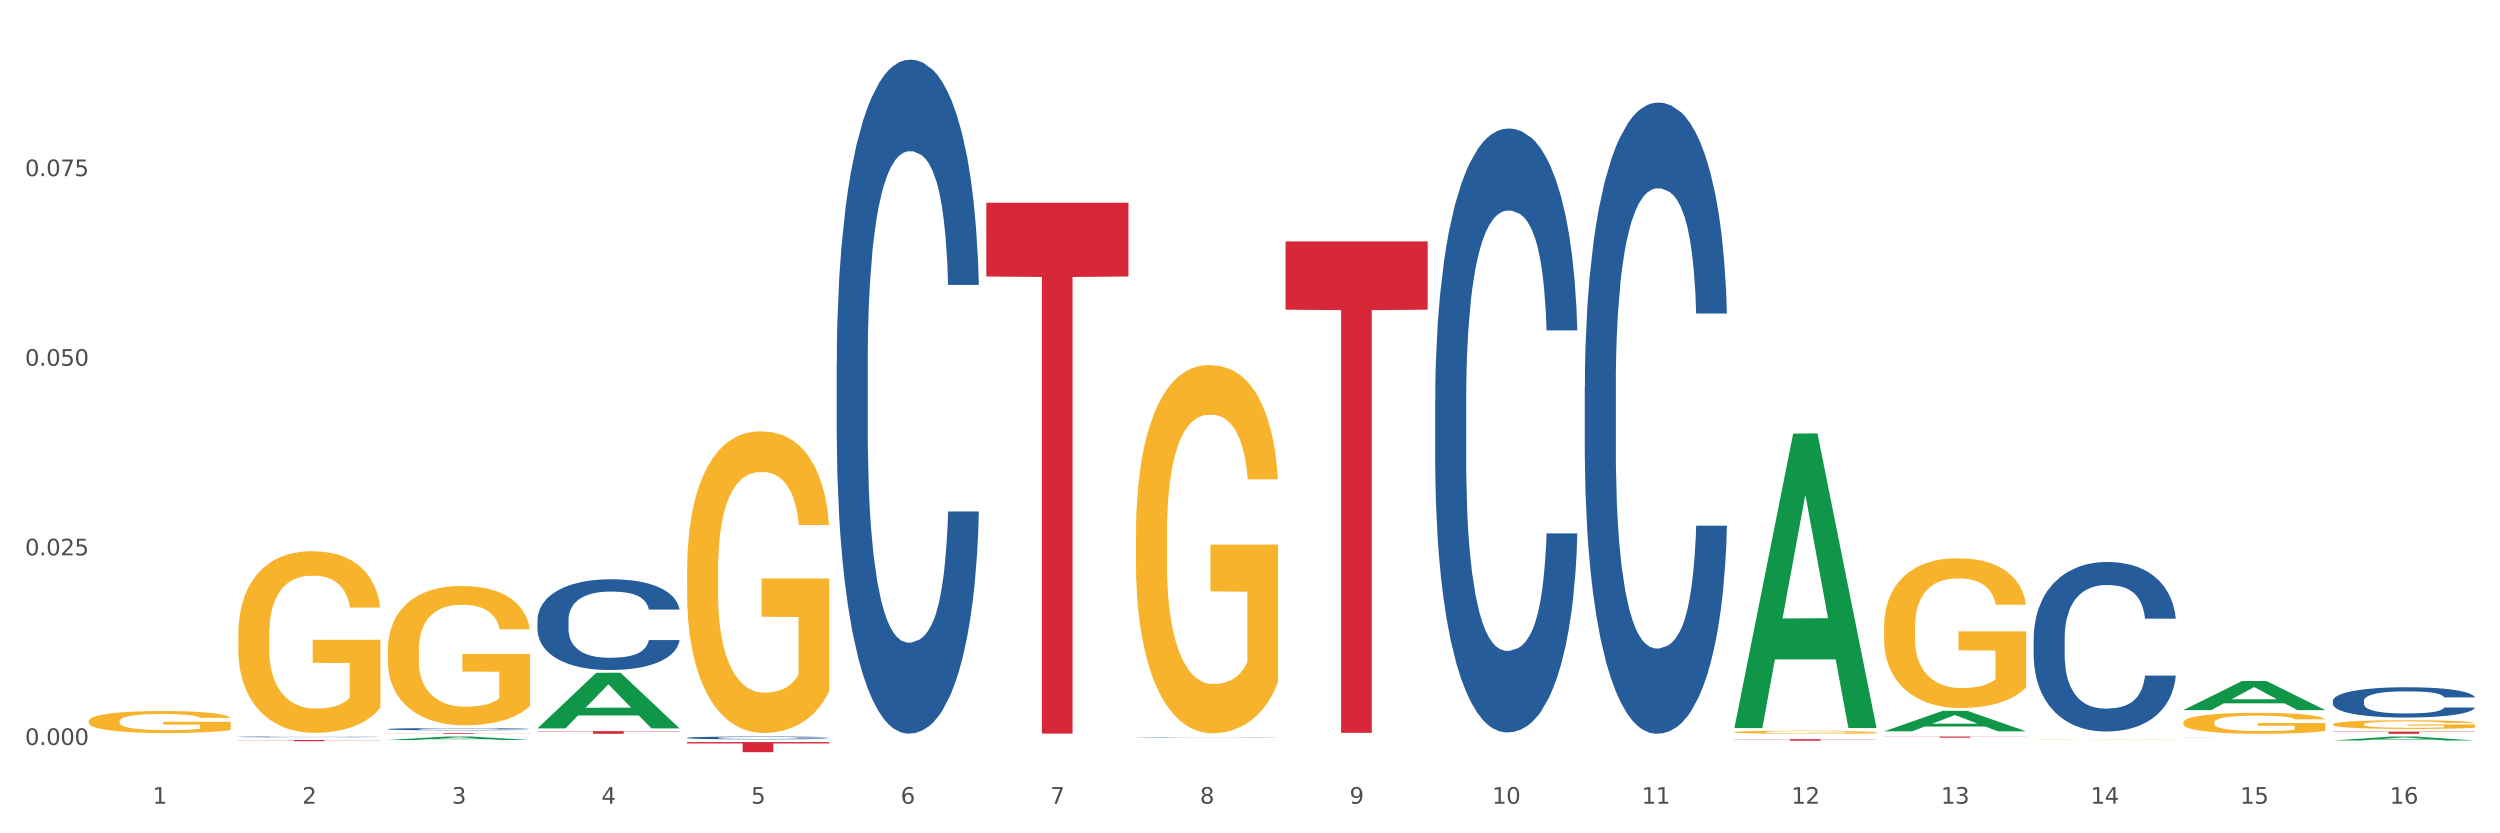 <?xml version="1.0" encoding="utf-8" standalone="no"?>
<!DOCTYPE svg PUBLIC "-//W3C//DTD SVG 1.1//EN"
  "http://www.w3.org/Graphics/SVG/1.1/DTD/svg11.dtd">
<svg xmlns:xlink="http://www.w3.org/1999/xlink" width="1080pt" height="360pt" viewBox="0 0 1080 360" xmlns="http://www.w3.org/2000/svg" version="1.1">
 <rect x="0" y="0" width="1080" height="360" fill="#333333" stroke="none"/>
 <defs>
  <style type="text/css">*{stroke-linejoin: round; stroke-linecap: butt}</style>
 </defs>
 <g id="figure_1">
  <g id="patch_1">
   <path d="M 0 360 
L 1080 360 
L 1080 0 
L 0 0 
z
" style="fill: #ffffff; stroke: #ffffff; stroke-linejoin: miter"/>
  </g>
  <g id="axes_1">
   <g id="matplotlib.axis_1">
    <g id="xtick_1">
     <g id="text_1">
      <!-- 1 -->
      <g style="fill: #4d4d4d" transform="translate(65.93 347.204) scale(0.096 -0.096)">
       <defs>
        <path id="DejaVuSans-31" d="M 794 531 
L 1825 531 
L 1825 4091 
L 703 3866 
L 703 4441 
L 1819 4666 
L 2450 4666 
L 2450 531 
L 3481 531 
L 3481 0 
L 794 0 
L 794 531 
z
" transform="scale(0.016)"/>
       </defs>
       <use xlink:href="#DejaVuSans-31"/>
      </g>
     </g>
    </g>
    <g id="xtick_2">
     <g id="text_2">
      <!-- 2 -->
      <g style="fill: #4d4d4d" transform="translate(130.565 347.204) scale(0.096 -0.096)">
       <defs>
        <path id="DejaVuSans-32" d="M 1228 531 
L 3431 531 
L 3431 0 
L 469 0 
L 469 531 
Q 828 903 1448 1529 
Q 2069 2156 2228 2338 
Q 2531 2678 2651 2914 
Q 2772 3150 2772 3378 
Q 2772 3750 2511 3984 
Q 2250 4219 1831 4219 
Q 1534 4219 1204 4116 
Q 875 4013 500 3803 
L 500 4441 
Q 881 4594 1212 4672 
Q 1544 4750 1819 4750 
Q 2544 4750 2975 4387 
Q 3406 4025 3406 3419 
Q 3406 3131 3298 2873 
Q 3191 2616 2906 2266 
Q 2828 2175 2409 1742 
Q 1991 1309 1228 531 
z
" transform="scale(0.016)"/>
       </defs>
       <use xlink:href="#DejaVuSans-32"/>
      </g>
     </g>
    </g>
    <g id="xtick_3">
     <g id="text_3">
      <!-- 3 -->
      <g style="fill: #4d4d4d" transform="translate(195.199 347.204) scale(0.096 -0.096)">
       <defs>
        <path id="DejaVuSans-33" d="M 2597 2516 
Q 3050 2419 3304 2112 
Q 3559 1806 3559 1356 
Q 3559 666 3084 287 
Q 2609 -91 1734 -91 
Q 1441 -91 1130 -33 
Q 819 25 488 141 
L 488 750 
Q 750 597 1062 519 
Q 1375 441 1716 441 
Q 2309 441 2620 675 
Q 2931 909 2931 1356 
Q 2931 1769 2642 2001 
Q 2353 2234 1838 2234 
L 1294 2234 
L 1294 2753 
L 1863 2753 
Q 2328 2753 2575 2939 
Q 2822 3125 2822 3475 
Q 2822 3834 2567 4026 
Q 2313 4219 1838 4219 
Q 1578 4219 1281 4162 
Q 984 4106 628 3988 
L 628 4550 
Q 988 4650 1302 4700 
Q 1616 4750 1894 4750 
Q 2613 4750 3031 4423 
Q 3450 4097 3450 3541 
Q 3450 3153 3228 2886 
Q 3006 2619 2597 2516 
z
" transform="scale(0.016)"/>
       </defs>
       <use xlink:href="#DejaVuSans-33"/>
      </g>
     </g>
    </g>
    <g id="xtick_4">
     <g id="text_4">
      <!-- 4 -->
      <g style="fill: #4d4d4d" transform="translate(259.833 347.204) scale(0.096 -0.096)">
       <defs>
        <path id="DejaVuSans-34" d="M 2419 4116 
L 825 1625 
L 2419 1625 
L 2419 4116 
z
M 2253 4666 
L 3047 4666 
L 3047 1625 
L 3713 1625 
L 3713 1100 
L 3047 1100 
L 3047 0 
L 2419 0 
L 2419 1100 
L 313 1100 
L 313 1709 
L 2253 4666 
z
" transform="scale(0.016)"/>
       </defs>
       <use xlink:href="#DejaVuSans-34"/>
      </g>
     </g>
    </g>
    <g id="xtick_5">
     <g id="text_5">
      <!-- 5 -->
      <g style="fill: #4d4d4d" transform="translate(324.467 347.204) scale(0.096 -0.096)">
       <defs>
        <path id="DejaVuSans-35" d="M 691 4666 
L 3169 4666 
L 3169 4134 
L 1269 4134 
L 1269 2991 
Q 1406 3038 1543 3061 
Q 1681 3084 1819 3084 
Q 2600 3084 3056 2656 
Q 3513 2228 3513 1497 
Q 3513 744 3044 326 
Q 2575 -91 1722 -91 
Q 1428 -91 1123 -41 
Q 819 9 494 109 
L 494 744 
Q 775 591 1075 516 
Q 1375 441 1709 441 
Q 2250 441 2565 725 
Q 2881 1009 2881 1497 
Q 2881 1984 2565 2268 
Q 2250 2553 1709 2553 
Q 1456 2553 1204 2497 
Q 953 2441 691 2322 
L 691 4666 
z
" transform="scale(0.016)"/>
       </defs>
       <use xlink:href="#DejaVuSans-35"/>
      </g>
     </g>
    </g>
    <g id="xtick_6">
     <g id="text_6">
      <!-- 6 -->
      <g style="fill: #4d4d4d" transform="translate(389.102 347.204) scale(0.096 -0.096)">
       <defs>
        <path id="DejaVuSans-36" d="M 2113 2584 
Q 1688 2584 1439 2293 
Q 1191 2003 1191 1497 
Q 1191 994 1439 701 
Q 1688 409 2113 409 
Q 2538 409 2786 701 
Q 3034 994 3034 1497 
Q 3034 2003 2786 2293 
Q 2538 2584 2113 2584 
z
M 3366 4563 
L 3366 3988 
Q 3128 4100 2886 4159 
Q 2644 4219 2406 4219 
Q 1781 4219 1451 3797 
Q 1122 3375 1075 2522 
Q 1259 2794 1537 2939 
Q 1816 3084 2150 3084 
Q 2853 3084 3261 2657 
Q 3669 2231 3669 1497 
Q 3669 778 3244 343 
Q 2819 -91 2113 -91 
Q 1303 -91 875 529 
Q 447 1150 447 2328 
Q 447 3434 972 4092 
Q 1497 4750 2381 4750 
Q 2619 4750 2861 4703 
Q 3103 4656 3366 4563 
z
" transform="scale(0.016)"/>
       </defs>
       <use xlink:href="#DejaVuSans-36"/>
      </g>
     </g>
    </g>
    <g id="xtick_7">
     <g id="text_7">
      <!-- 7 -->
      <g style="fill: #4d4d4d" transform="translate(453.736 347.204) scale(0.096 -0.096)">
       <defs>
        <path id="DejaVuSans-37" d="M 525 4666 
L 3525 4666 
L 3525 4397 
L 1831 0 
L 1172 0 
L 2766 4134 
L 525 4134 
L 525 4666 
z
" transform="scale(0.016)"/>
       </defs>
       <use xlink:href="#DejaVuSans-37"/>
      </g>
     </g>
    </g>
    <g id="xtick_8">
     <g id="text_8">
      <!-- 8 -->
      <g style="fill: #4d4d4d" transform="translate(518.37 347.204) scale(0.096 -0.096)">
       <defs>
        <path id="DejaVuSans-38" d="M 2034 2216 
Q 1584 2216 1326 1975 
Q 1069 1734 1069 1313 
Q 1069 891 1326 650 
Q 1584 409 2034 409 
Q 2484 409 2743 651 
Q 3003 894 3003 1313 
Q 3003 1734 2745 1975 
Q 2488 2216 2034 2216 
z
M 1403 2484 
Q 997 2584 770 2862 
Q 544 3141 544 3541 
Q 544 4100 942 4425 
Q 1341 4750 2034 4750 
Q 2731 4750 3128 4425 
Q 3525 4100 3525 3541 
Q 3525 3141 3298 2862 
Q 3072 2584 2669 2484 
Q 3125 2378 3379 2068 
Q 3634 1759 3634 1313 
Q 3634 634 3220 271 
Q 2806 -91 2034 -91 
Q 1263 -91 848 271 
Q 434 634 434 1313 
Q 434 1759 690 2068 
Q 947 2378 1403 2484 
z
M 1172 3481 
Q 1172 3119 1398 2916 
Q 1625 2713 2034 2713 
Q 2441 2713 2670 2916 
Q 2900 3119 2900 3481 
Q 2900 3844 2670 4047 
Q 2441 4250 2034 4250 
Q 1625 4250 1398 4047 
Q 1172 3844 1172 3481 
z
" transform="scale(0.016)"/>
       </defs>
       <use xlink:href="#DejaVuSans-38"/>
      </g>
     </g>
    </g>
    <g id="xtick_9">
     <g id="text_9">
      <!-- 9 -->
      <g style="fill: #4d4d4d" transform="translate(583.005 347.204) scale(0.096 -0.096)">
       <defs>
        <path id="DejaVuSans-39" d="M 703 97 
L 703 672 
Q 941 559 1184 500 
Q 1428 441 1663 441 
Q 2288 441 2617 861 
Q 2947 1281 2994 2138 
Q 2813 1869 2534 1725 
Q 2256 1581 1919 1581 
Q 1219 1581 811 2004 
Q 403 2428 403 3163 
Q 403 3881 828 4315 
Q 1253 4750 1959 4750 
Q 2769 4750 3195 4129 
Q 3622 3509 3622 2328 
Q 3622 1225 3098 567 
Q 2575 -91 1691 -91 
Q 1453 -91 1209 -44 
Q 966 3 703 97 
z
M 1959 2075 
Q 2384 2075 2632 2365 
Q 2881 2656 2881 3163 
Q 2881 3666 2632 3958 
Q 2384 4250 1959 4250 
Q 1534 4250 1286 3958 
Q 1038 3666 1038 3163 
Q 1038 2656 1286 2365 
Q 1534 2075 1959 2075 
z
" transform="scale(0.016)"/>
       </defs>
       <use xlink:href="#DejaVuSans-39"/>
      </g>
     </g>
    </g>
    <g id="xtick_10">
     <g id="text_10">
      <!-- 10 -->
      <g style="fill: #4d4d4d" transform="translate(644.585 347.204) scale(0.096 -0.096)">
       <defs>
        <path id="DejaVuSans-30" d="M 2034 4250 
Q 1547 4250 1301 3770 
Q 1056 3291 1056 2328 
Q 1056 1369 1301 889 
Q 1547 409 2034 409 
Q 2525 409 2770 889 
Q 3016 1369 3016 2328 
Q 3016 3291 2770 3770 
Q 2525 4250 2034 4250 
z
M 2034 4750 
Q 2819 4750 3233 4129 
Q 3647 3509 3647 2328 
Q 3647 1150 3233 529 
Q 2819 -91 2034 -91 
Q 1250 -91 836 529 
Q 422 1150 422 2328 
Q 422 3509 836 4129 
Q 1250 4750 2034 4750 
z
" transform="scale(0.016)"/>
       </defs>
       <use xlink:href="#DejaVuSans-31"/>
       <use xlink:href="#DejaVuSans-30" transform="translate(63.623 0)"/>
      </g>
     </g>
    </g>
    <g id="xtick_11">
     <g id="text_11">
      <!-- 11 -->
      <g style="fill: #4d4d4d" transform="translate(709.219 347.204) scale(0.096 -0.096)">
       <use xlink:href="#DejaVuSans-31"/>
       <use xlink:href="#DejaVuSans-31" transform="translate(63.623 0)"/>
      </g>
     </g>
    </g>
    <g id="xtick_12">
     <g id="text_12">
      <!-- 12 -->
      <g style="fill: #4d4d4d" transform="translate(773.854 347.204) scale(0.096 -0.096)">
       <use xlink:href="#DejaVuSans-31"/>
       <use xlink:href="#DejaVuSans-32" transform="translate(63.623 0)"/>
      </g>
     </g>
    </g>
    <g id="xtick_13">
     <g id="text_13">
      <!-- 13 -->
      <g style="fill: #4d4d4d" transform="translate(838.488 347.204) scale(0.096 -0.096)">
       <use xlink:href="#DejaVuSans-31"/>
       <use xlink:href="#DejaVuSans-33" transform="translate(63.623 0)"/>
      </g>
     </g>
    </g>
    <g id="xtick_14">
     <g id="text_14">
      <!-- 14 -->
      <g style="fill: #4d4d4d" transform="translate(903.122 347.204) scale(0.096 -0.096)">
       <use xlink:href="#DejaVuSans-31"/>
       <use xlink:href="#DejaVuSans-34" transform="translate(63.623 0)"/>
      </g>
     </g>
    </g>
    <g id="xtick_15">
     <g id="text_15">
      <!-- 15 -->
      <g style="fill: #4d4d4d" transform="translate(967.756 347.204) scale(0.096 -0.096)">
       <use xlink:href="#DejaVuSans-31"/>
       <use xlink:href="#DejaVuSans-35" transform="translate(63.623 0)"/>
      </g>
     </g>
    </g>
    <g id="xtick_16">
     <g id="text_16">
      <!-- 16 -->
      <g style="fill: #4d4d4d" transform="translate(1032.391 347.204) scale(0.096 -0.096)">
       <use xlink:href="#DejaVuSans-31"/>
       <use xlink:href="#DejaVuSans-36" transform="translate(63.623 0)"/>
      </g>
     </g>
    </g>
    <g id="xtick_17"/>
    <g id="xtick_18"/>
    <g id="xtick_19"/>
    <g id="xtick_20"/>
    <g id="xtick_21"/>
    <g id="xtick_22"/>
    <g id="xtick_23"/>
    <g id="xtick_24"/>
    <g id="xtick_25"/>
    <g id="xtick_26"/>
    <g id="xtick_27"/>
    <g id="xtick_28"/>
    <g id="xtick_29"/>
    <g id="xtick_30"/>
    <g id="xtick_31"/>
   </g>
   <g id="matplotlib.axis_2">
    <g id="ytick_1">
     <g id="text_17">
      <!-- 0.000 -->
      <g style="fill: #4d4d4d" transform="translate(10.8 321.825) scale(0.096 -0.096)">
       <defs>
        <path id="DejaVuSans-2e" d="M 684 794 
L 1344 794 
L 1344 0 
L 684 0 
L 684 794 
z
" transform="scale(0.016)"/>
       </defs>
       <use xlink:href="#DejaVuSans-30"/>
       <use xlink:href="#DejaVuSans-2e" transform="translate(63.623 0)"/>
       <use xlink:href="#DejaVuSans-30" transform="translate(95.41 0)"/>
       <use xlink:href="#DejaVuSans-30" transform="translate(159.033 0)"/>
       <use xlink:href="#DejaVuSans-30" transform="translate(222.656 0)"/>
      </g>
     </g>
    </g>
    <g id="ytick_2">
     <g id="text_18">
      <!-- 0.025 -->
      <g style="fill: #4d4d4d" transform="translate(10.8 239.915) scale(0.096 -0.096)">
       <use xlink:href="#DejaVuSans-30"/>
       <use xlink:href="#DejaVuSans-2e" transform="translate(63.623 0)"/>
       <use xlink:href="#DejaVuSans-30" transform="translate(95.41 0)"/>
       <use xlink:href="#DejaVuSans-32" transform="translate(159.033 0)"/>
       <use xlink:href="#DejaVuSans-35" transform="translate(222.656 0)"/>
      </g>
     </g>
    </g>
    <g id="ytick_3">
     <g id="text_19">
      <!-- 0.050 -->
      <g style="fill: #4d4d4d" transform="translate(10.8 158.006) scale(0.096 -0.096)">
       <use xlink:href="#DejaVuSans-30"/>
       <use xlink:href="#DejaVuSans-2e" transform="translate(63.623 0)"/>
       <use xlink:href="#DejaVuSans-30" transform="translate(95.41 0)"/>
       <use xlink:href="#DejaVuSans-35" transform="translate(159.033 0)"/>
       <use xlink:href="#DejaVuSans-30" transform="translate(222.656 0)"/>
      </g>
     </g>
    </g>
    <g id="ytick_4">
     <g id="text_20">
      <!-- 0.075 -->
      <g style="fill: #4d4d4d" transform="translate(10.8 76.096) scale(0.096 -0.096)">
       <use xlink:href="#DejaVuSans-30"/>
       <use xlink:href="#DejaVuSans-2e" transform="translate(63.623 0)"/>
       <use xlink:href="#DejaVuSans-30" transform="translate(95.41 0)"/>
       <use xlink:href="#DejaVuSans-37" transform="translate(159.033 0)"/>
       <use xlink:href="#DejaVuSans-35" transform="translate(222.656 0)"/>
      </g>
     </g>
    </g>
    <g id="ytick_5"/>
    <g id="ytick_6"/>
    <g id="ytick_7"/>
    <g id="ytick_8"/>
   </g>
   <g id="PolyCollection_1">
    <path d="M 167.552 319.669 
L 167.615 319.667 
L 192.936 318.179 
L 203.444 318.178 
L 228.954 319.671 
L 216.8 319.671 
L 211.293 319.324 
L 185.149 319.324 
L 184.96 319.329 
L 179.642 319.671 
L 167.552 319.671 
L 167.552 319.669 
L 188.441 319.116 
L 208.001 319.115 
L 198.316 318.496 
L 198.19 318.493 
L 198.063 318.497 
L 188.378 319.115 
L 188.441 319.116 
L 167.552 319.669 
z
" clip-path="url(#p8923c87ea6)" style="fill: #109648"/>
    <path d="M 813.895 271.07 
L 813.967 271.011 
L 813.967 268.883 
L 814.112 267.05 
L 814.837 262.617 
L 815.924 258.952 
L 816.722 257.001 
L 817.519 255.405 
L 818.462 253.809 
L 819.622 252.154 
L 821.724 249.731 
L 823.029 248.489 
L 824.624 247.189 
L 827.523 245.297 
L 829.626 244.233 
L 831.801 243.346 
L 835.353 242.282 
L 837.673 241.81 
L 840.137 241.455 
L 843.11 241.218 
L 845.357 241.159 
L 850.287 241.337 
L 854.491 241.869 
L 856.521 242.282 
L 859.131 242.992 
L 860.508 243.465 
L 862.756 244.41 
L 865.075 245.652 
L 866.67 246.716 
L 869.063 248.726 
L 870.875 250.735 
L 872.542 253.218 
L 873.412 254.932 
L 874.065 256.528 
L 874.645 258.361 
L 875.225 261.257 
L 862.176 261.257 
L 861.668 259.188 
L 860.871 257.238 
L 859.711 255.346 
L 858.696 254.164 
L 856.956 252.686 
L 855.361 251.74 
L 853.694 251.031 
L 851.664 250.44 
L 850.069 250.144 
L 847.822 249.908 
L 843.4 249.967 
L 840.427 250.44 
L 838.398 251.031 
L 837.093 251.563 
L 835.933 252.154 
L 834.628 252.982 
L 833.105 254.223 
L 832.018 255.346 
L 830.931 256.765 
L 830.061 258.184 
L 829.263 259.839 
L 828.611 261.612 
L 828.103 263.445 
L 827.668 265.691 
L 827.306 269.415 
L 827.306 277.513 
L 827.451 279.346 
L 827.813 281.769 
L 828.248 283.602 
L 828.973 285.789 
L 829.626 287.267 
L 830.858 289.395 
L 832.236 291.168 
L 833.323 292.291 
L 834.41 293.237 
L 836.295 294.538 
L 838.398 295.602 
L 840.21 296.252 
L 842.675 296.843 
L 844.342 297.079 
L 845.792 297.198 
L 849.344 297.198 
L 851.881 297.02 
L 854.709 296.606 
L 856.884 296.074 
L 858.696 295.424 
L 860.726 294.36 
L 862.031 293.355 
L 862.031 281.001 
L 846.082 280.942 
L 846.082 272.725 
L 875.297 272.725 
L 875.297 296.843 
L 874.065 298.084 
L 872.687 299.207 
L 871.237 300.212 
L 869.063 301.454 
L 866.453 302.636 
L 864.133 303.463 
L 861.668 304.173 
L 858.768 304.823 
L 854.999 305.414 
L 852.679 305.651 
L 849.779 305.828 
L 846.372 305.887 
L 843.4 305.769 
L 840.5 305.473 
L 837.455 304.941 
L 834.483 304.173 
L 832.236 303.404 
L 829.988 302.459 
L 827.596 301.217 
L 825.711 300.035 
L 824.261 298.971 
L 822.666 297.611 
L 820.926 295.838 
L 819.622 294.242 
L 818.462 292.587 
L 817.229 290.459 
L 816.359 288.626 
L 815.489 286.321 
L 814.982 284.607 
L 814.402 281.947 
L 813.967 278.223 
L 813.895 271.07 
z
" clip-path="url(#p8923c87ea6)" style="fill: #f7b32b"/>
    <path d="M 878.529 319.309 
L 878.601 319.309 
L 878.601 319.305 
L 878.746 319.301 
L 879.471 319.292 
L 880.559 319.285 
L 881.356 319.281 
L 882.154 319.277 
L 883.096 319.274 
L 884.256 319.271 
L 886.358 319.266 
L 887.663 319.263 
L 889.258 319.261 
L 892.158 319.257 
L 894.26 319.255 
L 896.435 319.253 
L 899.987 319.251 
L 902.307 319.25 
L 904.772 319.249 
L 907.744 319.249 
L 909.991 319.249 
L 914.921 319.249 
L 919.126 319.25 
L 921.155 319.251 
L 923.765 319.252 
L 925.143 319.253 
L 927.39 319.255 
L 929.71 319.258 
L 931.305 319.26 
L 933.697 319.264 
L 935.509 319.268 
L 937.177 319.273 
L 938.047 319.276 
L 938.699 319.28 
L 939.279 319.283 
L 939.859 319.289 
L 926.81 319.289 
L 926.303 319.285 
L 925.505 319.281 
L 924.345 319.277 
L 923.33 319.275 
L 921.59 319.272 
L 919.996 319.27 
L 918.328 319.269 
L 916.298 319.267 
L 914.703 319.267 
L 912.456 319.266 
L 908.034 319.266 
L 905.062 319.267 
L 903.032 319.269 
L 901.727 319.27 
L 900.567 319.271 
L 899.262 319.273 
L 897.74 319.275 
L 896.652 319.277 
L 895.565 319.28 
L 894.695 319.283 
L 893.898 319.286 
L 893.245 319.29 
L 892.738 319.294 
L 892.303 319.298 
L 891.94 319.306 
L 891.94 319.322 
L 892.085 319.326 
L 892.448 319.331 
L 892.883 319.334 
L 893.608 319.339 
L 894.26 319.342 
L 895.492 319.346 
L 896.87 319.35 
L 897.957 319.352 
L 899.045 319.354 
L 900.93 319.356 
L 903.032 319.359 
L 904.844 319.36 
L 907.309 319.361 
L 908.976 319.362 
L 910.426 319.362 
L 913.978 319.362 
L 916.516 319.361 
L 919.343 319.361 
L 921.518 319.36 
L 923.33 319.358 
L 925.36 319.356 
L 926.665 319.354 
L 926.665 319.329 
L 910.716 319.329 
L 910.716 319.312 
L 939.931 319.312 
L 939.931 319.361 
L 938.699 319.364 
L 937.322 319.366 
L 935.872 319.368 
L 933.697 319.37 
L 931.087 319.373 
L 928.767 319.374 
L 926.303 319.376 
L 923.403 319.377 
L 919.633 319.378 
L 917.313 319.379 
L 914.413 319.379 
L 911.006 319.379 
L 908.034 319.379 
L 905.134 319.379 
L 902.089 319.377 
L 899.117 319.376 
L 896.87 319.374 
L 894.623 319.372 
L 892.23 319.37 
L 890.345 319.368 
L 888.895 319.365 
L 887.301 319.363 
L 885.561 319.359 
L 884.256 319.356 
L 883.096 319.353 
L 881.864 319.348 
L 880.994 319.345 
L 880.124 319.34 
L 879.616 319.336 
L 879.036 319.331 
L 878.601 319.323 
L 878.529 319.309 
z
" clip-path="url(#p8923c87ea6)" style="fill: #f7b32b"/>
    <path d="M 943.163 312.132 
L 943.236 312.124 
L 943.236 311.826 
L 943.381 311.569 
L 944.106 310.948 
L 945.193 310.435 
L 945.99 310.162 
L 946.788 309.938 
L 947.73 309.714 
L 948.89 309.483 
L 950.992 309.143 
L 952.297 308.969 
L 953.892 308.787 
L 956.792 308.522 
L 958.894 308.373 
L 961.069 308.249 
L 964.621 308.1 
L 966.941 308.034 
L 969.406 307.984 
L 972.378 307.951 
L 974.626 307.943 
L 979.555 307.968 
L 983.76 308.042 
L 985.79 308.1 
L 988.4 308.2 
L 989.777 308.266 
L 992.024 308.398 
L 994.344 308.572 
L 995.939 308.721 
L 998.331 309.003 
L 1000.144 309.284 
L 1001.811 309.632 
L 1002.681 309.872 
L 1003.333 310.095 
L 1003.913 310.352 
L 1004.493 310.758 
L 991.444 310.758 
L 990.937 310.468 
L 990.139 310.195 
L 988.979 309.93 
L 987.965 309.764 
L 986.225 309.557 
L 984.63 309.425 
L 982.962 309.325 
L 980.933 309.243 
L 979.338 309.201 
L 977.09 309.168 
L 972.668 309.176 
L 969.696 309.243 
L 967.666 309.325 
L 966.361 309.4 
L 965.201 309.483 
L 963.896 309.599 
L 962.374 309.772 
L 961.287 309.93 
L 960.199 310.128 
L 959.329 310.327 
L 958.532 310.559 
L 957.879 310.807 
L 957.372 311.064 
L 956.937 311.378 
L 956.575 311.9 
L 956.575 313.034 
L 956.72 313.291 
L 957.082 313.63 
L 957.517 313.887 
L 958.242 314.193 
L 958.894 314.4 
L 960.127 314.698 
L 961.504 314.947 
L 962.592 315.104 
L 963.679 315.236 
L 965.564 315.418 
L 967.666 315.567 
L 969.479 315.659 
L 971.943 315.741 
L 973.611 315.774 
L 975.061 315.791 
L 978.613 315.791 
L 981.15 315.766 
L 983.977 315.708 
L 986.152 315.634 
L 987.965 315.543 
L 989.994 315.394 
L 991.299 315.253 
L 991.299 313.523 
L 975.351 313.514 
L 975.351 312.364 
L 1004.566 312.364 
L 1004.566 315.741 
L 1003.333 315.915 
L 1001.956 316.072 
L 1000.506 316.213 
L 998.331 316.387 
L 995.721 316.553 
L 993.402 316.668 
L 990.937 316.768 
L 988.037 316.859 
L 984.267 316.942 
L 981.948 316.975 
L 979.048 317 
L 975.641 317.008 
L 972.668 316.991 
L 969.768 316.95 
L 966.724 316.875 
L 963.751 316.768 
L 961.504 316.66 
L 959.257 316.528 
L 956.865 316.354 
L 954.98 316.188 
L 953.53 316.039 
L 951.935 315.849 
L 950.195 315.601 
L 948.89 315.377 
L 947.73 315.145 
L 946.498 314.847 
L 945.628 314.591 
L 944.758 314.268 
L 944.251 314.028 
L 943.671 313.655 
L 943.236 313.134 
L 943.163 312.132 
z
" clip-path="url(#p8923c87ea6)" style="fill: #f7b32b"/>
    <path d="M 1007.797 312.883 
L 1007.87 312.88 
L 1007.87 312.756 
L 1008.015 312.65 
L 1008.74 312.392 
L 1009.827 312.178 
L 1010.625 312.065 
L 1011.422 311.972 
L 1012.365 311.879 
L 1013.524 311.783 
L 1015.627 311.642 
L 1016.932 311.57 
L 1018.527 311.494 
L 1021.426 311.384 
L 1023.529 311.322 
L 1025.703 311.271 
L 1029.256 311.209 
L 1031.576 311.181 
L 1034.04 311.161 
L 1037.013 311.147 
L 1039.26 311.143 
L 1044.19 311.154 
L 1048.394 311.185 
L 1050.424 311.209 
L 1053.034 311.25 
L 1054.411 311.277 
L 1056.659 311.332 
L 1058.978 311.405 
L 1060.573 311.467 
L 1062.966 311.583 
L 1064.778 311.7 
L 1066.445 311.845 
L 1067.315 311.945 
L 1067.968 312.037 
L 1068.548 312.144 
L 1069.128 312.313 
L 1056.079 312.313 
L 1055.571 312.192 
L 1054.774 312.079 
L 1053.614 311.969 
L 1052.599 311.9 
L 1050.859 311.814 
L 1049.264 311.759 
L 1047.597 311.718 
L 1045.567 311.683 
L 1043.972 311.666 
L 1041.725 311.652 
L 1037.303 311.656 
L 1034.33 311.683 
L 1032.3 311.718 
L 1030.996 311.749 
L 1029.836 311.783 
L 1028.531 311.831 
L 1027.008 311.903 
L 1025.921 311.969 
L 1024.834 312.051 
L 1023.964 312.134 
L 1023.166 312.23 
L 1022.514 312.333 
L 1022.006 312.44 
L 1021.571 312.57 
L 1021.209 312.787 
L 1021.209 313.258 
L 1021.354 313.365 
L 1021.716 313.506 
L 1022.151 313.612 
L 1022.876 313.74 
L 1023.529 313.826 
L 1024.761 313.949 
L 1026.138 314.053 
L 1027.226 314.118 
L 1028.313 314.173 
L 1030.198 314.249 
L 1032.3 314.31 
L 1034.113 314.348 
L 1036.578 314.383 
L 1038.245 314.396 
L 1039.695 314.403 
L 1043.247 314.403 
L 1045.784 314.393 
L 1048.612 314.369 
L 1050.786 314.338 
L 1052.599 314.3 
L 1054.629 314.238 
L 1055.934 314.18 
L 1055.934 313.461 
L 1039.985 313.458 
L 1039.985 312.98 
L 1069.2 312.98 
L 1069.2 314.383 
L 1067.968 314.455 
L 1066.59 314.52 
L 1065.14 314.579 
L 1062.966 314.651 
L 1060.356 314.72 
L 1058.036 314.768 
L 1055.571 314.809 
L 1052.671 314.847 
L 1048.902 314.881 
L 1046.582 314.895 
L 1043.682 314.905 
L 1040.275 314.909 
L 1037.303 314.902 
L 1034.403 314.885 
L 1031.358 314.854 
L 1028.386 314.809 
L 1026.138 314.764 
L 1023.891 314.709 
L 1021.499 314.637 
L 1019.614 314.568 
L 1018.164 314.507 
L 1016.569 314.427 
L 1014.829 314.324 
L 1013.524 314.231 
L 1012.365 314.135 
L 1011.132 314.011 
L 1010.262 313.905 
L 1009.392 313.771 
L 1008.885 313.671 
L 1008.305 313.516 
L 1007.87 313.299 
L 1007.797 312.883 
z
" clip-path="url(#p8923c87ea6)" style="fill: #f7b32b"/>
    <path d="M 102.917 319.684 
L 164.32 319.684 
L 164.32 319.755 
L 140.166 319.756 
L 140.166 320.195 
L 126.925 320.195 
L 126.925 319.756 
L 102.917 319.755 
L 102.917 319.685 
L 102.917 319.684 
z
" clip-path="url(#p8923c87ea6)" style="fill: #d62839"/>
    <path d="M 167.552 316.677 
L 228.954 316.677 
L 228.954 316.723 
L 204.801 316.723 
L 204.801 317.008 
L 191.56 317.008 
L 191.56 316.723 
L 167.552 316.723 
L 167.552 316.677 
L 167.552 316.677 
z
" clip-path="url(#p8923c87ea6)" style="fill: #d62839"/>
    <path d="M 232.186 315.846 
L 293.588 315.846 
L 293.588 316.007 
L 269.435 316.008 
L 269.435 317.008 
L 256.194 317.008 
L 256.194 316.008 
L 232.186 316.007 
L 232.186 315.847 
L 232.186 315.846 
z
" clip-path="url(#p8923c87ea6)" style="fill: #d62839"/>
    <path d="M 296.82 320.57 
L 358.223 320.57 
L 358.223 321.179 
L 334.069 321.183 
L 334.069 324.95 
L 320.828 324.95 
L 320.828 321.183 
L 296.82 321.179 
L 296.82 320.574 
L 296.82 320.57 
z
" clip-path="url(#p8923c87ea6)" style="fill: #d62839"/>
    <path d="M 426.089 87.578 
L 487.491 87.578 
L 487.491 119.448 
L 463.338 119.663 
L 463.338 316.913 
L 450.097 316.913 
L 450.097 119.663 
L 426.089 119.448 
L 426.089 87.793 
L 426.089 87.578 
z
" clip-path="url(#p8923c87ea6)" style="fill: #d62839"/>
    <path d="M 555.357 104.279 
L 616.76 104.279 
L 616.76 133.784 
L 592.606 133.984 
L 592.606 316.595 
L 579.365 316.595 
L 579.365 133.984 
L 555.357 133.784 
L 555.357 104.479 
L 555.357 104.279 
z
" clip-path="url(#p8923c87ea6)" style="fill: #d62839"/>
    <path d="M 749.26 319.319 
L 810.663 319.319 
L 810.663 319.411 
L 786.509 319.412 
L 786.509 319.986 
L 773.268 319.986 
L 773.268 319.412 
L 749.26 319.411 
L 749.26 319.319 
L 749.26 319.319 
z
" clip-path="url(#p8923c87ea6)" style="fill: #d62839"/>
    <path d="M 749.26 316.295 
L 749.333 316.294 
L 749.333 316.25 
L 749.478 316.212 
L 750.203 316.122 
L 751.29 316.047 
L 752.088 316.007 
L 752.885 315.974 
L 753.827 315.941 
L 754.987 315.907 
L 757.09 315.858 
L 758.395 315.832 
L 759.989 315.806 
L 762.889 315.767 
L 764.991 315.745 
L 767.166 315.727 
L 770.719 315.705 
L 773.038 315.695 
L 775.503 315.688 
L 778.475 315.683 
L 780.723 315.682 
L 785.652 315.686 
L 789.857 315.697 
L 791.887 315.705 
L 794.497 315.72 
L 795.874 315.729 
L 798.121 315.749 
L 800.441 315.774 
L 802.036 315.796 
L 804.428 315.837 
L 806.241 315.878 
L 807.908 315.929 
L 808.778 315.964 
L 809.43 315.997 
L 810.01 316.034 
L 810.59 316.094 
L 797.541 316.094 
L 797.034 316.051 
L 796.236 316.011 
L 795.077 315.973 
L 794.062 315.948 
L 792.322 315.918 
L 790.727 315.899 
L 789.06 315.884 
L 787.03 315.872 
L 785.435 315.866 
L 783.188 315.861 
L 778.765 315.862 
L 775.793 315.872 
L 773.763 315.884 
L 772.458 315.895 
L 771.298 315.907 
L 769.994 315.924 
L 768.471 315.95 
L 767.384 315.973 
L 766.296 316.002 
L 765.426 316.031 
L 764.629 316.065 
L 763.977 316.101 
L 763.469 316.139 
L 763.034 316.185 
L 762.672 316.261 
L 762.672 316.427 
L 762.817 316.464 
L 763.179 316.514 
L 763.614 316.551 
L 764.339 316.596 
L 764.991 316.627 
L 766.224 316.67 
L 767.601 316.706 
L 768.689 316.729 
L 769.776 316.749 
L 771.661 316.775 
L 773.763 316.797 
L 775.576 316.811 
L 778.04 316.823 
L 779.708 316.828 
L 781.158 316.83 
L 784.71 316.83 
L 787.247 316.826 
L 790.074 316.818 
L 792.249 316.807 
L 794.062 316.794 
L 796.091 316.772 
L 797.396 316.751 
L 797.396 316.498 
L 781.448 316.497 
L 781.448 316.329 
L 810.663 316.329 
L 810.663 316.823 
L 809.43 316.848 
L 808.053 316.871 
L 806.603 316.892 
L 804.428 316.917 
L 801.819 316.941 
L 799.499 316.958 
L 797.034 316.973 
L 794.134 316.986 
L 790.364 316.998 
L 788.045 317.003 
L 785.145 317.007 
L 781.738 317.008 
L 778.765 317.005 
L 775.866 316.999 
L 772.821 316.989 
L 769.849 316.973 
L 767.601 316.957 
L 765.354 316.938 
L 762.962 316.912 
L 761.077 316.888 
L 759.627 316.866 
L 758.032 316.838 
L 756.292 316.802 
L 754.987 316.769 
L 753.827 316.735 
L 752.595 316.692 
L 751.725 316.654 
L 750.855 316.607 
L 750.348 316.572 
L 749.768 316.518 
L 749.333 316.441 
L 749.26 316.295 
z
" clip-path="url(#p8923c87ea6)" style="fill: #f7b32b"/>
    <path d="M 813.895 318.178 
L 875.297 318.178 
L 875.297 318.247 
L 851.143 318.247 
L 851.143 318.675 
L 837.903 318.675 
L 837.903 318.247 
L 813.895 318.247 
L 813.895 318.178 
L 813.895 318.178 
z
" clip-path="url(#p8923c87ea6)" style="fill: #d62839"/>
    <path d="M 102.917 318.329 
L 102.99 318.329 
L 102.99 318.32 
L 103.208 318.308 
L 104.006 318.287 
L 105.022 318.271 
L 106.764 318.251 
L 107.708 318.243 
L 108.941 318.235 
L 111.482 318.22 
L 114.385 318.208 
L 116.417 318.201 
L 117.941 318.197 
L 121.353 318.189 
L 123.312 318.186 
L 125.344 318.183 
L 127.086 318.181 
L 129.99 318.179 
L 132.312 318.178 
L 134.998 318.178 
L 137.248 318.178 
L 140.223 318.179 
L 144.578 318.183 
L 146.247 318.185 
L 148.497 318.189 
L 150.82 318.194 
L 152.707 318.199 
L 154.884 318.206 
L 157.134 318.215 
L 159.312 318.227 
L 160.836 318.237 
L 162.07 318.249 
L 163.159 318.263 
L 163.957 318.278 
L 164.32 318.29 
L 151.038 318.29 
L 150.675 318.279 
L 149.949 318.267 
L 149.223 318.258 
L 148.425 318.251 
L 147.191 318.244 
L 146.102 318.239 
L 144.288 318.233 
L 142.618 318.229 
L 141.239 318.227 
L 139.57 318.225 
L 136.014 318.223 
L 133.473 318.223 
L 131.877 318.224 
L 129.917 318.226 
L 128.248 318.228 
L 126.288 318.231 
L 124.764 318.235 
L 123.24 318.241 
L 122.369 318.244 
L 121.062 318.251 
L 120.191 318.257 
L 119.03 318.266 
L 118.377 318.273 
L 117.216 318.291 
L 116.707 318.303 
L 116.49 318.312 
L 116.345 318.322 
L 116.345 318.37 
L 116.78 318.392 
L 117.143 318.401 
L 117.724 318.411 
L 118.812 318.425 
L 120.409 318.438 
L 122.078 318.448 
L 123.457 318.454 
L 124.764 318.458 
L 126.07 318.461 
L 127.667 318.464 
L 128.973 318.466 
L 130.933 318.468 
L 133.256 318.469 
L 135.07 318.469 
L 138.772 318.467 
L 140.441 318.466 
L 142.038 318.464 
L 143.78 318.46 
L 145.159 318.457 
L 145.957 318.454 
L 147.264 318.448 
L 148.28 318.442 
L 149.151 318.435 
L 149.731 318.429 
L 150.385 318.419 
L 150.893 318.409 
L 151.038 318.403 
L 164.32 318.403 
L 164.03 318.414 
L 163.521 318.425 
L 162.505 318.44 
L 161.707 318.448 
L 160.473 318.458 
L 159.167 318.467 
L 157.352 318.476 
L 155.683 318.483 
L 153.941 318.49 
L 152.054 318.495 
L 148.643 318.503 
L 147.409 318.505 
L 144.796 318.509 
L 142.764 318.511 
L 139.788 318.513 
L 136.74 318.514 
L 133.546 318.514 
L 130.715 318.514 
L 127.594 318.512 
L 125.635 318.51 
L 123.457 318.507 
L 120.917 318.503 
L 118.522 318.498 
L 116.272 318.492 
L 114.167 318.485 
L 112.208 318.477 
L 109.667 318.463 
L 107.78 318.45 
L 106.401 318.438 
L 105.458 318.428 
L 104.514 318.415 
L 104.006 318.406 
L 103.208 318.385 
L 102.917 318.365 
L 102.917 318.329 
z
" clip-path="url(#p8923c87ea6)" style="fill: #255c99"/>
    <path d="M 167.552 314.955 
L 167.624 314.954 
L 167.624 314.929 
L 167.842 314.894 
L 168.64 314.83 
L 169.656 314.782 
L 171.398 314.725 
L 172.342 314.701 
L 173.576 314.675 
L 176.116 314.632 
L 179.019 314.595 
L 181.051 314.575 
L 182.576 314.562 
L 185.987 314.539 
L 187.947 314.529 
L 189.979 314.521 
L 191.721 314.515 
L 194.624 314.509 
L 196.946 314.506 
L 199.632 314.505 
L 201.882 314.506 
L 204.858 314.51 
L 209.212 314.521 
L 210.882 314.527 
L 213.132 314.538 
L 215.454 314.553 
L 217.341 314.567 
L 219.519 314.589 
L 221.769 314.616 
L 223.946 314.651 
L 225.47 314.683 
L 226.704 314.717 
L 227.793 314.758 
L 228.591 314.803 
L 228.954 314.84 
L 215.672 314.84 
L 215.309 314.806 
L 214.583 314.77 
L 213.858 314.745 
L 213.059 314.725 
L 211.825 314.702 
L 210.737 314.687 
L 208.922 314.67 
L 207.253 314.659 
L 205.874 314.653 
L 204.204 314.647 
L 200.648 314.642 
L 198.108 314.642 
L 196.511 314.643 
L 194.551 314.648 
L 192.882 314.654 
L 190.922 314.665 
L 189.398 314.677 
L 187.874 314.693 
L 187.003 314.704 
L 185.697 314.724 
L 184.826 314.74 
L 183.664 314.769 
L 183.011 314.789 
L 181.85 314.841 
L 181.342 314.879 
L 181.124 314.906 
L 180.979 314.935 
L 180.979 315.078 
L 181.414 315.142 
L 181.777 315.169 
L 182.358 315.201 
L 183.447 315.241 
L 185.043 315.28 
L 186.713 315.309 
L 188.092 315.326 
L 189.398 315.339 
L 190.705 315.349 
L 192.301 315.358 
L 193.608 315.363 
L 195.567 315.369 
L 197.89 315.372 
L 199.704 315.372 
L 203.406 315.367 
L 205.075 315.362 
L 206.672 315.356 
L 208.414 315.346 
L 209.793 315.335 
L 210.591 315.327 
L 211.898 315.309 
L 212.914 315.291 
L 213.785 315.27 
L 214.366 315.252 
L 215.019 315.224 
L 215.527 315.193 
L 215.672 315.177 
L 228.954 315.177 
L 228.664 315.21 
L 228.156 315.242 
L 227.14 315.285 
L 226.341 315.309 
L 225.107 315.34 
L 223.801 315.365 
L 221.987 315.394 
L 220.317 315.415 
L 218.575 315.433 
L 216.688 315.449 
L 213.277 315.472 
L 212.043 315.479 
L 209.43 315.49 
L 207.398 315.496 
L 204.422 315.502 
L 201.374 315.506 
L 198.18 315.507 
L 195.35 315.505 
L 192.229 315.5 
L 190.269 315.494 
L 188.092 315.486 
L 185.551 315.473 
L 183.156 315.458 
L 180.906 315.439 
L 178.801 315.418 
L 176.842 315.395 
L 174.302 315.355 
L 172.414 315.317 
L 171.035 315.281 
L 170.092 315.251 
L 169.148 315.212 
L 168.64 315.186 
L 167.842 315.122 
L 167.552 315.062 
L 167.552 314.955 
z
" clip-path="url(#p8923c87ea6)" style="fill: #255c99"/>
    <path d="M 232.186 267.856 
L 232.258 267.82 
L 232.258 266.817 
L 232.476 265.456 
L 233.275 262.949 
L 234.291 261.051 
L 236.033 258.831 
L 236.976 257.9 
L 238.21 256.861 
L 240.75 255.178 
L 243.654 253.745 
L 245.686 252.957 
L 247.21 252.456 
L 250.621 251.561 
L 252.581 251.167 
L 254.613 250.844 
L 256.355 250.63 
L 259.258 250.379 
L 261.581 250.271 
L 264.266 250.236 
L 266.516 250.271 
L 269.492 250.415 
L 273.847 250.844 
L 275.516 251.095 
L 277.766 251.525 
L 280.089 252.098 
L 281.976 252.671 
L 284.153 253.495 
L 286.403 254.569 
L 288.58 255.93 
L 290.105 257.183 
L 291.338 258.508 
L 292.427 260.12 
L 293.226 261.875 
L 293.588 263.343 
L 280.306 263.343 
L 279.943 262.018 
L 279.218 260.586 
L 278.492 259.619 
L 277.693 258.831 
L 276.46 257.935 
L 275.371 257.362 
L 273.556 256.682 
L 271.887 256.252 
L 270.508 256.001 
L 268.839 255.787 
L 265.282 255.572 
L 262.742 255.572 
L 261.145 255.643 
L 259.186 255.822 
L 257.516 256.073 
L 255.557 256.503 
L 254.032 256.968 
L 252.508 257.577 
L 251.637 258.007 
L 250.331 258.795 
L 249.46 259.44 
L 248.299 260.55 
L 247.645 261.338 
L 246.484 263.379 
L 245.976 264.883 
L 245.758 265.922 
L 245.613 267.068 
L 245.613 272.655 
L 246.049 275.161 
L 246.412 276.236 
L 246.992 277.453 
L 248.081 279.029 
L 249.678 280.569 
L 251.347 281.679 
L 252.726 282.36 
L 254.032 282.861 
L 255.339 283.255 
L 256.936 283.613 
L 258.242 283.828 
L 260.202 284.043 
L 262.524 284.151 
L 264.339 284.151 
L 268.04 283.971 
L 269.71 283.792 
L 271.306 283.542 
L 273.048 283.148 
L 274.427 282.718 
L 275.226 282.396 
L 276.532 281.715 
L 277.548 280.999 
L 278.419 280.175 
L 279 279.459 
L 279.653 278.385 
L 280.161 277.167 
L 280.306 276.522 
L 293.588 276.522 
L 293.298 277.812 
L 292.79 279.065 
L 291.774 280.748 
L 290.976 281.715 
L 289.742 282.897 
L 288.435 283.9 
L 286.621 285.01 
L 284.951 285.834 
L 283.21 286.55 
L 281.322 287.195 
L 277.911 288.09 
L 276.677 288.341 
L 274.064 288.77 
L 272.032 289.021 
L 269.056 289.272 
L 266.008 289.415 
L 262.815 289.451 
L 259.984 289.379 
L 256.863 289.164 
L 254.903 288.949 
L 252.726 288.627 
L 250.186 288.126 
L 247.791 287.517 
L 245.541 286.801 
L 243.436 285.977 
L 241.476 285.046 
L 238.936 283.506 
L 237.049 282.002 
L 235.67 280.605 
L 234.726 279.423 
L 233.783 277.919 
L 233.275 276.88 
L 232.476 274.374 
L 232.186 272.046 
L 232.186 267.856 
z
" clip-path="url(#p8923c87ea6)" style="fill: #255c99"/>
    <path d="M 296.82 318.727 
L 296.893 318.726 
L 296.893 318.695 
L 297.11 318.652 
L 297.909 318.574 
L 298.925 318.515 
L 300.667 318.446 
L 301.61 318.417 
L 302.844 318.384 
L 305.385 318.332 
L 308.288 318.287 
L 310.32 318.262 
L 311.844 318.247 
L 315.255 318.219 
L 317.215 318.207 
L 319.247 318.197 
L 320.989 318.19 
L 323.892 318.182 
L 326.215 318.179 
L 328.9 318.178 
L 331.15 318.179 
L 334.126 318.183 
L 338.481 318.197 
L 340.15 318.204 
L 342.4 318.218 
L 344.723 318.236 
L 346.61 318.254 
L 348.787 318.279 
L 351.037 318.313 
L 353.215 318.355 
L 354.739 318.394 
L 355.973 318.436 
L 357.061 318.486 
L 357.86 318.541 
L 358.223 318.586 
L 344.941 318.586 
L 344.578 318.545 
L 343.852 318.5 
L 343.126 318.47 
L 342.328 318.446 
L 341.094 318.418 
L 340.005 318.4 
L 338.191 318.379 
L 336.521 318.365 
L 335.142 318.357 
L 333.473 318.351 
L 329.917 318.344 
L 327.376 318.344 
L 325.78 318.346 
L 323.82 318.352 
L 322.151 318.36 
L 320.191 318.373 
L 318.667 318.388 
L 317.143 318.407 
L 316.272 318.42 
L 314.965 318.445 
L 314.094 318.465 
L 312.933 318.499 
L 312.28 318.524 
L 311.118 318.587 
L 310.61 318.634 
L 310.393 318.667 
L 310.247 318.702 
L 310.247 318.877 
L 310.683 318.955 
L 311.046 318.988 
L 311.626 319.026 
L 312.715 319.075 
L 314.312 319.123 
L 315.981 319.158 
L 317.36 319.179 
L 318.667 319.195 
L 319.973 319.207 
L 321.57 319.218 
L 322.876 319.225 
L 324.836 319.232 
L 327.159 319.235 
L 328.973 319.235 
L 332.675 319.23 
L 334.344 319.224 
L 335.941 319.216 
L 337.683 319.204 
L 339.062 319.191 
L 339.86 319.18 
L 341.166 319.159 
L 342.183 319.137 
L 343.054 319.111 
L 343.634 319.089 
L 344.287 319.055 
L 344.795 319.017 
L 344.941 318.997 
L 358.223 318.997 
L 357.932 319.038 
L 357.424 319.077 
L 356.408 319.129 
L 355.61 319.159 
L 354.376 319.196 
L 353.07 319.227 
L 351.255 319.262 
L 349.586 319.288 
L 347.844 319.31 
L 345.957 319.33 
L 342.546 319.358 
L 341.312 319.366 
L 338.699 319.379 
L 336.667 319.387 
L 333.691 319.395 
L 330.642 319.399 
L 327.449 319.4 
L 324.618 319.398 
L 321.497 319.392 
L 319.538 319.385 
L 317.36 319.375 
L 314.82 319.359 
L 312.425 319.34 
L 310.175 319.318 
L 308.07 319.292 
L 306.11 319.263 
L 303.57 319.215 
L 301.683 319.168 
L 300.304 319.125 
L 299.36 319.088 
L 298.417 319.041 
L 297.909 319.008 
L 297.11 318.93 
L 296.82 318.858 
L 296.82 318.727 
z
" clip-path="url(#p8923c87ea6)" style="fill: #255c99"/>
    <path d="M 361.454 156.596 
L 361.527 156.33 
L 361.527 148.884 
L 361.745 138.779 
L 362.543 120.164 
L 363.559 106.07 
L 365.301 89.582 
L 366.245 82.668 
L 367.479 74.956 
L 370.019 62.457 
L 372.922 51.82 
L 374.954 45.97 
L 376.479 42.247 
L 379.89 35.599 
L 381.849 32.674 
L 383.882 30.28 
L 385.624 28.685 
L 388.527 26.823 
L 390.849 26.025 
L 393.535 25.759 
L 395.785 26.025 
L 398.761 27.089 
L 403.115 30.28 
L 404.785 32.142 
L 407.035 35.333 
L 409.357 39.588 
L 411.244 43.843 
L 413.422 49.959 
L 415.672 57.937 
L 417.849 68.042 
L 419.373 77.349 
L 420.607 87.189 
L 421.696 99.155 
L 422.494 112.186 
L 422.857 123.089 
L 409.575 123.089 
L 409.212 113.25 
L 408.486 102.613 
L 407.76 95.432 
L 406.962 89.582 
L 405.728 82.934 
L 404.64 78.679 
L 402.825 73.626 
L 401.156 70.435 
L 399.777 68.574 
L 398.107 66.978 
L 394.551 65.383 
L 392.011 65.383 
L 390.414 65.915 
L 388.454 67.244 
L 386.785 69.106 
L 384.825 72.297 
L 383.301 75.754 
L 381.777 80.275 
L 380.906 83.466 
L 379.599 89.316 
L 378.728 94.103 
L 377.567 102.347 
L 376.914 108.197 
L 375.753 123.355 
L 375.245 134.524 
L 375.027 142.236 
L 374.882 150.745 
L 374.882 192.23 
L 375.317 210.845 
L 375.68 218.823 
L 376.261 227.864 
L 377.349 239.565 
L 378.946 251 
L 380.616 259.244 
L 381.995 264.296 
L 383.301 268.019 
L 384.607 270.945 
L 386.204 273.604 
L 387.511 275.199 
L 389.47 276.795 
L 391.793 277.593 
L 393.607 277.593 
L 397.309 276.263 
L 398.978 274.933 
L 400.575 273.072 
L 402.317 270.147 
L 403.696 266.956 
L 404.494 264.562 
L 405.801 259.51 
L 406.817 254.191 
L 407.688 248.075 
L 408.268 242.756 
L 408.922 234.778 
L 409.43 225.737 
L 409.575 220.95 
L 422.857 220.95 
L 422.567 230.524 
L 422.059 239.831 
L 421.043 252.33 
L 420.244 259.51 
L 419.01 268.285 
L 417.704 275.731 
L 415.889 283.975 
L 414.22 290.091 
L 412.478 295.41 
L 410.591 300.197 
L 407.18 306.845 
L 405.946 308.706 
L 403.333 311.897 
L 401.301 313.759 
L 398.325 315.62 
L 395.277 316.684 
L 392.083 316.95 
L 389.253 316.418 
L 386.132 314.823 
L 384.172 313.227 
L 381.995 310.834 
L 379.454 307.111 
L 377.059 302.59 
L 374.809 297.271 
L 372.704 291.155 
L 370.745 284.241 
L 368.204 272.806 
L 366.317 261.637 
L 364.938 251.266 
L 363.995 242.49 
L 363.051 231.321 
L 362.543 223.609 
L 361.745 204.995 
L 361.454 187.709 
L 361.454 156.596 
z
" clip-path="url(#p8923c87ea6)" style="fill: #255c99"/>
    <path d="M 490.723 318.555 
L 490.796 318.555 
L 490.796 318.55 
L 491.013 318.544 
L 491.812 318.532 
L 492.828 318.523 
L 494.57 318.512 
L 495.513 318.508 
L 496.747 318.503 
L 499.287 318.495 
L 502.191 318.488 
L 504.223 318.484 
L 505.747 318.482 
L 509.158 318.477 
L 511.118 318.475 
L 513.15 318.474 
L 514.892 318.473 
L 517.795 318.472 
L 520.118 318.471 
L 522.803 318.471 
L 525.053 318.471 
L 528.029 318.472 
L 532.384 318.474 
L 534.053 318.475 
L 536.303 318.477 
L 538.626 318.48 
L 540.513 318.483 
L 542.69 318.487 
L 544.94 318.492 
L 547.118 318.498 
L 548.642 318.504 
L 549.876 318.51 
L 550.964 318.518 
L 551.763 318.527 
L 552.126 318.534 
L 538.844 318.534 
L 538.481 318.527 
L 537.755 318.52 
L 537.029 318.516 
L 536.231 318.512 
L 534.997 318.508 
L 533.908 318.505 
L 532.094 318.502 
L 530.424 318.5 
L 529.045 318.499 
L 527.376 318.497 
L 523.819 318.496 
L 521.279 318.496 
L 519.682 318.497 
L 517.723 318.498 
L 516.053 318.499 
L 514.094 318.501 
L 512.57 318.503 
L 511.045 318.506 
L 510.174 318.508 
L 508.868 318.512 
L 507.997 318.515 
L 506.836 318.52 
L 506.183 318.524 
L 505.021 318.534 
L 504.513 318.541 
L 504.296 318.546 
L 504.15 318.551 
L 504.15 318.578 
L 504.586 318.59 
L 504.949 318.595 
L 505.529 318.601 
L 506.618 318.608 
L 508.215 318.616 
L 509.884 318.621 
L 511.263 318.624 
L 512.57 318.627 
L 513.876 318.628 
L 515.473 318.63 
L 516.779 318.631 
L 518.739 318.632 
L 521.061 318.633 
L 522.876 318.633 
L 526.578 318.632 
L 528.247 318.631 
L 529.844 318.63 
L 531.586 318.628 
L 532.965 318.626 
L 533.763 318.624 
L 535.069 318.621 
L 536.085 318.618 
L 536.956 318.614 
L 537.537 318.61 
L 538.19 318.605 
L 538.698 318.599 
L 538.844 318.596 
L 552.126 318.596 
L 551.835 318.602 
L 551.327 318.608 
L 550.311 318.616 
L 549.513 318.621 
L 548.279 318.627 
L 546.972 318.631 
L 545.158 318.637 
L 543.489 318.641 
L 541.747 318.644 
L 539.86 318.647 
L 536.448 318.651 
L 535.215 318.653 
L 532.602 318.655 
L 530.569 318.656 
L 527.594 318.657 
L 524.545 318.658 
L 521.352 318.658 
L 518.521 318.658 
L 515.4 318.657 
L 513.441 318.656 
L 511.263 318.654 
L 508.723 318.652 
L 506.328 318.649 
L 504.078 318.645 
L 501.973 318.641 
L 500.013 318.637 
L 497.473 318.63 
L 495.586 318.622 
L 494.207 318.616 
L 493.263 318.61 
L 492.32 318.603 
L 491.812 318.598 
L 491.013 318.586 
L 490.723 318.575 
L 490.723 318.555 
z
" clip-path="url(#p8923c87ea6)" style="fill: #255c99"/>
    <path d="M 619.992 172.748 
L 620.064 172.509 
L 620.064 165.837 
L 620.282 156.782 
L 621.08 140.102 
L 622.096 127.472 
L 623.838 112.698 
L 624.782 106.503 
L 626.016 99.592 
L 628.556 88.392 
L 631.459 78.861 
L 633.492 73.618 
L 635.016 70.282 
L 638.427 64.325 
L 640.387 61.704 
L 642.419 59.559 
L 644.161 58.129 
L 647.064 56.461 
L 649.387 55.746 
L 652.072 55.508 
L 654.322 55.746 
L 657.298 56.7 
L 661.653 59.559 
L 663.322 61.227 
L 665.572 64.087 
L 667.894 67.899 
L 669.781 71.712 
L 671.959 77.193 
L 674.209 84.341 
L 676.386 93.397 
L 677.91 101.737 
L 679.144 110.553 
L 680.233 121.277 
L 681.031 132.953 
L 681.394 142.723 
L 668.112 142.723 
L 667.749 133.906 
L 667.023 124.374 
L 666.298 117.941 
L 665.499 112.698 
L 664.265 106.741 
L 663.177 102.928 
L 661.362 98.401 
L 659.693 95.541 
L 658.314 93.873 
L 656.644 92.443 
L 653.088 91.014 
L 650.548 91.014 
L 648.951 91.49 
L 646.991 92.682 
L 645.322 94.35 
L 643.362 97.209 
L 641.838 100.307 
L 640.314 104.358 
L 639.443 107.217 
L 638.137 112.46 
L 637.266 116.749 
L 636.104 124.136 
L 635.451 129.379 
L 634.29 142.961 
L 633.782 152.969 
L 633.564 159.88 
L 633.419 167.505 
L 633.419 204.679 
L 633.854 221.359 
L 634.217 228.508 
L 634.798 236.61 
L 635.887 247.094 
L 637.483 257.341 
L 639.153 264.728 
L 640.532 269.256 
L 641.838 272.592 
L 643.145 275.213 
L 644.741 277.596 
L 646.048 279.026 
L 648.007 280.455 
L 650.33 281.17 
L 652.145 281.17 
L 655.846 279.979 
L 657.515 278.787 
L 659.112 277.119 
L 660.854 274.498 
L 662.233 271.638 
L 663.032 269.494 
L 664.338 264.966 
L 665.354 260.2 
L 666.225 254.72 
L 666.806 249.954 
L 667.459 242.805 
L 667.967 234.703 
L 668.112 230.414 
L 681.394 230.414 
L 681.104 238.993 
L 680.596 247.333 
L 679.58 258.532 
L 678.781 264.966 
L 677.547 272.83 
L 676.241 279.502 
L 674.427 286.889 
L 672.757 292.37 
L 671.015 297.136 
L 669.128 301.425 
L 665.717 307.382 
L 664.483 309.05 
L 661.87 311.91 
L 659.838 313.578 
L 656.862 315.246 
L 653.814 316.199 
L 650.62 316.437 
L 647.79 315.961 
L 644.669 314.531 
L 642.709 313.101 
L 640.532 310.957 
L 637.991 307.62 
L 635.596 303.57 
L 633.346 298.804 
L 631.242 293.323 
L 629.282 287.127 
L 626.742 276.881 
L 624.855 266.873 
L 623.475 257.579 
L 622.532 249.716 
L 621.588 239.707 
L 621.08 232.797 
L 620.282 216.117 
L 619.992 200.628 
L 619.992 172.748 
z
" clip-path="url(#p8923c87ea6)" style="fill: #255c99"/>
    <path d="M 684.626 166.834 
L 684.699 166.585 
L 684.699 159.611 
L 684.916 150.148 
L 685.715 132.715 
L 686.731 119.516 
L 688.473 104.075 
L 689.416 97.6 
L 690.65 90.378 
L 693.19 78.673 
L 696.094 68.711 
L 698.126 63.232 
L 699.65 59.746 
L 703.061 53.52 
L 705.021 50.78 
L 707.053 48.539 
L 708.795 47.045 
L 711.698 45.301 
L 714.021 44.554 
L 716.706 44.305 
L 718.956 44.554 
L 721.932 45.55 
L 726.287 48.539 
L 727.956 50.282 
L 730.206 53.271 
L 732.529 57.255 
L 734.416 61.24 
L 736.593 66.968 
L 738.843 74.439 
L 741.021 83.903 
L 742.545 92.619 
L 743.779 101.834 
L 744.867 113.041 
L 745.666 125.244 
L 746.029 135.454 
L 732.746 135.454 
L 732.384 126.24 
L 731.658 116.278 
L 730.932 109.554 
L 730.134 104.075 
L 728.9 97.849 
L 727.811 93.864 
L 725.996 89.133 
L 724.327 86.144 
L 722.948 84.401 
L 721.279 82.907 
L 717.722 81.412 
L 715.182 81.412 
L 713.585 81.911 
L 711.626 83.156 
L 709.956 84.899 
L 707.997 87.887 
L 706.472 91.125 
L 704.948 95.359 
L 704.077 98.347 
L 702.771 103.826 
L 701.9 108.309 
L 700.739 116.029 
L 700.085 121.508 
L 698.924 135.703 
L 698.416 146.163 
L 698.198 153.385 
L 698.053 161.355 
L 698.053 200.205 
L 698.489 217.638 
L 698.852 225.109 
L 699.432 233.577 
L 700.521 244.535 
L 702.118 255.243 
L 703.787 262.964 
L 705.166 267.695 
L 706.472 271.182 
L 707.779 273.921 
L 709.376 276.412 
L 710.682 277.906 
L 712.642 279.4 
L 714.964 280.148 
L 716.779 280.148 
L 720.48 278.902 
L 722.15 277.657 
L 723.747 275.914 
L 725.488 273.174 
L 726.867 270.186 
L 727.666 267.944 
L 728.972 263.213 
L 729.988 258.232 
L 730.859 252.504 
L 731.44 247.523 
L 732.093 240.052 
L 732.601 231.584 
L 732.746 227.102 
L 746.029 227.102 
L 745.738 236.067 
L 745.23 244.784 
L 744.214 256.489 
L 743.416 263.213 
L 742.182 271.431 
L 740.875 278.404 
L 739.061 286.125 
L 737.392 291.852 
L 735.65 296.833 
L 733.763 301.316 
L 730.351 307.542 
L 729.117 309.285 
L 726.505 312.274 
L 724.472 314.017 
L 721.497 315.76 
L 718.448 316.757 
L 715.255 317.006 
L 712.424 316.508 
L 709.303 315.013 
L 707.343 313.519 
L 705.166 311.278 
L 702.626 307.791 
L 700.231 303.557 
L 697.981 298.577 
L 695.876 292.849 
L 693.916 286.374 
L 691.376 275.665 
L 689.489 265.205 
L 688.11 255.492 
L 687.166 247.274 
L 686.223 236.814 
L 685.715 229.592 
L 684.916 212.159 
L 684.626 195.972 
L 684.626 166.834 
z
" clip-path="url(#p8923c87ea6)" style="fill: #255c99"/>
    <path d="M 878.529 275.678 
L 878.601 275.611 
L 878.601 273.739 
L 878.819 271.197 
L 879.618 266.516 
L 880.634 262.972 
L 882.376 258.825 
L 883.319 257.087 
L 884.553 255.147 
L 887.093 252.004 
L 889.996 249.329 
L 892.029 247.858 
L 893.553 246.922 
L 896.964 245.25 
L 898.924 244.514 
L 900.956 243.912 
L 902.698 243.511 
L 905.601 243.043 
L 907.924 242.842 
L 910.609 242.775 
L 912.859 242.842 
L 915.835 243.11 
L 920.19 243.912 
L 921.859 244.38 
L 924.109 245.183 
L 926.432 246.253 
L 928.319 247.323 
L 930.496 248.861 
L 932.746 250.867 
L 934.923 253.408 
L 936.448 255.749 
L 937.681 258.223 
L 938.77 261.233 
L 939.569 264.51 
L 939.931 267.252 
L 926.649 267.252 
L 926.286 264.777 
L 925.561 262.102 
L 924.835 260.297 
L 924.036 258.825 
L 922.803 257.153 
L 921.714 256.083 
L 919.899 254.813 
L 918.23 254.01 
L 916.851 253.542 
L 915.182 253.141 
L 911.625 252.74 
L 909.085 252.74 
L 907.488 252.873 
L 905.529 253.208 
L 903.859 253.676 
L 901.9 254.478 
L 900.375 255.348 
L 898.851 256.485 
L 897.98 257.287 
L 896.674 258.758 
L 895.803 259.962 
L 894.642 262.035 
L 893.988 263.507 
L 892.827 267.319 
L 892.319 270.127 
L 892.101 272.067 
L 891.956 274.207 
L 891.956 284.639 
L 892.392 289.321 
L 892.754 291.327 
L 893.335 293.601 
L 894.424 296.543 
L 896.021 299.419 
L 897.69 301.492 
L 899.069 302.762 
L 900.375 303.699 
L 901.682 304.434 
L 903.279 305.103 
L 904.585 305.504 
L 906.545 305.906 
L 908.867 306.106 
L 910.682 306.106 
L 914.383 305.772 
L 916.053 305.437 
L 917.649 304.969 
L 919.391 304.234 
L 920.77 303.431 
L 921.569 302.829 
L 922.875 301.559 
L 923.891 300.221 
L 924.762 298.683 
L 925.343 297.346 
L 925.996 295.339 
L 926.504 293.066 
L 926.649 291.862 
L 939.931 291.862 
L 939.641 294.269 
L 939.133 296.61 
L 938.117 299.753 
L 937.319 301.559 
L 936.085 303.766 
L 934.778 305.638 
L 932.964 307.711 
L 931.294 309.249 
L 929.552 310.587 
L 927.665 311.791 
L 924.254 313.462 
L 923.02 313.931 
L 920.407 314.733 
L 918.375 315.201 
L 915.399 315.669 
L 912.351 315.937 
L 909.158 316.004 
L 906.327 315.87 
L 903.206 315.469 
L 901.246 315.068 
L 899.069 314.466 
L 896.529 313.529 
L 894.134 312.392 
L 891.884 311.055 
L 889.779 309.517 
L 887.819 307.778 
L 885.279 304.902 
L 883.392 302.094 
L 882.013 299.486 
L 881.069 297.279 
L 880.126 294.47 
L 879.618 292.531 
L 878.819 287.849 
L 878.529 283.502 
L 878.529 275.678 
z
" clip-path="url(#p8923c87ea6)" style="fill: #255c99"/>
    <path d="M 943.163 318.627 
L 943.236 318.627 
L 943.236 318.626 
L 943.453 318.625 
L 944.252 318.623 
L 945.268 318.622 
L 947.01 318.621 
L 947.953 318.62 
L 949.187 318.619 
L 951.728 318.618 
L 954.631 318.617 
L 956.663 318.617 
L 958.187 318.617 
L 961.598 318.616 
L 963.558 318.616 
L 965.59 318.616 
L 967.332 318.615 
L 970.235 318.615 
L 972.558 318.615 
L 975.243 318.615 
L 977.493 318.615 
L 980.469 318.615 
L 984.824 318.616 
L 986.493 318.616 
L 988.743 318.616 
L 991.066 318.616 
L 992.953 318.617 
L 995.13 318.617 
L 997.38 318.618 
L 999.558 318.619 
L 1001.082 318.62 
L 1002.316 318.621 
L 1003.404 318.622 
L 1004.203 318.623 
L 1004.566 318.624 
L 991.284 318.624 
L 990.921 318.623 
L 990.195 318.622 
L 989.469 318.621 
L 988.671 318.621 
L 987.437 318.62 
L 986.348 318.62 
L 984.534 318.619 
L 982.864 318.619 
L 981.485 318.619 
L 979.816 318.619 
L 976.26 318.619 
L 973.719 318.619 
L 972.122 318.619 
L 970.163 318.619 
L 968.494 318.619 
L 966.534 318.619 
L 965.01 318.62 
L 963.485 318.62 
L 962.615 318.62 
L 961.308 318.621 
L 960.437 318.621 
L 959.276 318.622 
L 958.623 318.622 
L 957.461 318.624 
L 956.953 318.625 
L 956.736 318.625 
L 956.59 318.626 
L 956.59 318.63 
L 957.026 318.631 
L 957.389 318.632 
L 957.969 318.633 
L 959.058 318.634 
L 960.655 318.635 
L 962.324 318.636 
L 963.703 318.636 
L 965.01 318.636 
L 966.316 318.637 
L 967.913 318.637 
L 969.219 318.637 
L 971.179 318.637 
L 973.502 318.637 
L 975.316 318.637 
L 979.018 318.637 
L 980.687 318.637 
L 982.284 318.637 
L 984.026 318.637 
L 985.405 318.636 
L 986.203 318.636 
L 987.509 318.636 
L 988.526 318.635 
L 989.397 318.635 
L 989.977 318.634 
L 990.63 318.633 
L 991.138 318.633 
L 991.284 318.632 
L 1004.566 318.632 
L 1004.275 318.633 
L 1003.767 318.634 
L 1002.751 318.635 
L 1001.953 318.636 
L 1000.719 318.636 
L 999.413 318.637 
L 997.598 318.638 
L 995.929 318.638 
L 994.187 318.639 
L 992.3 318.639 
L 988.888 318.64 
L 987.655 318.64 
L 985.042 318.64 
L 983.009 318.64 
L 980.034 318.641 
L 976.985 318.641 
L 973.792 318.641 
L 970.961 318.641 
L 967.84 318.64 
L 965.881 318.64 
L 963.703 318.64 
L 961.163 318.64 
L 958.768 318.639 
L 956.518 318.639 
L 954.413 318.638 
L 952.453 318.638 
L 949.913 318.637 
L 948.026 318.636 
L 946.647 318.635 
L 945.703 318.634 
L 944.76 318.633 
L 944.252 318.632 
L 943.453 318.631 
L 943.163 318.629 
L 943.163 318.627 
z
" clip-path="url(#p8923c87ea6)" style="fill: #255c99"/>
    <path d="M 1007.797 302.769 
L 1007.87 302.757 
L 1007.87 302.422 
L 1008.088 301.968 
L 1008.886 301.132 
L 1009.902 300.498 
L 1011.644 299.758 
L 1012.588 299.447 
L 1013.822 299.1 
L 1016.362 298.539 
L 1019.265 298.061 
L 1021.297 297.798 
L 1022.821 297.631 
L 1026.233 297.332 
L 1028.192 297.201 
L 1030.225 297.093 
L 1031.967 297.021 
L 1034.87 296.938 
L 1037.192 296.902 
L 1039.878 296.89 
L 1042.128 296.902 
L 1045.103 296.95 
L 1049.458 297.093 
L 1051.128 297.177 
L 1053.378 297.32 
L 1055.7 297.511 
L 1057.587 297.702 
L 1059.765 297.977 
L 1062.015 298.336 
L 1064.192 298.79 
L 1065.716 299.208 
L 1066.95 299.65 
L 1068.039 300.188 
L 1068.837 300.773 
L 1069.2 301.263 
L 1055.918 301.263 
L 1055.555 300.821 
L 1054.829 300.343 
L 1054.103 300.02 
L 1053.305 299.758 
L 1052.071 299.459 
L 1050.982 299.268 
L 1049.168 299.041 
L 1047.499 298.897 
L 1046.12 298.814 
L 1044.45 298.742 
L 1040.894 298.67 
L 1038.354 298.67 
L 1036.757 298.694 
L 1034.797 298.754 
L 1033.128 298.837 
L 1031.168 298.981 
L 1029.644 299.136 
L 1028.12 299.339 
L 1027.249 299.483 
L 1025.942 299.746 
L 1025.071 299.961 
L 1023.91 300.331 
L 1023.257 300.594 
L 1022.096 301.275 
L 1021.588 301.777 
L 1021.37 302.123 
L 1021.225 302.506 
L 1021.225 304.37 
L 1021.66 305.206 
L 1022.023 305.565 
L 1022.604 305.971 
L 1023.692 306.497 
L 1025.289 307.01 
L 1026.959 307.381 
L 1028.338 307.608 
L 1029.644 307.775 
L 1030.95 307.907 
L 1032.547 308.026 
L 1033.854 308.098 
L 1035.813 308.169 
L 1038.136 308.205 
L 1039.95 308.205 
L 1043.652 308.145 
L 1045.321 308.086 
L 1046.918 308.002 
L 1048.66 307.871 
L 1050.039 307.727 
L 1050.837 307.62 
L 1052.144 307.393 
L 1053.16 307.154 
L 1054.031 306.879 
L 1054.611 306.64 
L 1055.265 306.281 
L 1055.773 305.875 
L 1055.918 305.66 
L 1069.2 305.66 
L 1068.91 306.09 
L 1068.402 306.509 
L 1067.386 307.07 
L 1066.587 307.393 
L 1065.353 307.787 
L 1064.047 308.122 
L 1062.232 308.492 
L 1060.563 308.767 
L 1058.821 309.006 
L 1056.934 309.221 
L 1053.523 309.52 
L 1052.289 309.603 
L 1049.676 309.747 
L 1047.644 309.83 
L 1044.668 309.914 
L 1041.62 309.962 
L 1038.426 309.974 
L 1035.596 309.95 
L 1032.475 309.878 
L 1030.515 309.806 
L 1028.338 309.699 
L 1025.797 309.532 
L 1023.402 309.328 
L 1021.152 309.089 
L 1019.047 308.815 
L 1017.088 308.504 
L 1014.547 307.99 
L 1012.66 307.488 
L 1011.281 307.022 
L 1010.338 306.628 
L 1009.394 306.126 
L 1008.886 305.78 
L 1008.088 304.943 
L 1007.797 304.167 
L 1007.797 302.769 
z
" clip-path="url(#p8923c87ea6)" style="fill: #255c99"/>
    <path d="M 38.283 311.567 
L 38.355 311.558 
L 38.355 311.246 
L 38.5 310.976 
L 39.225 310.325 
L 40.313 309.787 
L 41.11 309.501 
L 41.908 309.266 
L 42.85 309.032 
L 44.01 308.789 
L 46.112 308.433 
L 47.417 308.251 
L 49.012 308.06 
L 51.912 307.782 
L 54.014 307.626 
L 56.189 307.496 
L 59.741 307.339 
L 62.061 307.27 
L 64.526 307.218 
L 67.498 307.183 
L 69.745 307.174 
L 74.675 307.2 
L 78.88 307.279 
L 80.91 307.339 
L 83.519 307.443 
L 84.897 307.513 
L 87.144 307.652 
L 89.464 307.834 
L 91.059 307.99 
L 93.451 308.285 
L 95.263 308.581 
L 96.931 308.945 
L 97.801 309.197 
L 98.453 309.431 
L 99.033 309.7 
L 99.613 310.126 
L 86.564 310.126 
L 86.057 309.822 
L 85.259 309.535 
L 84.099 309.258 
L 83.084 309.084 
L 81.345 308.867 
L 79.75 308.728 
L 78.082 308.624 
L 76.052 308.537 
L 74.458 308.494 
L 72.21 308.459 
L 67.788 308.468 
L 64.816 308.537 
L 62.786 308.624 
L 61.481 308.702 
L 60.321 308.789 
L 59.016 308.91 
L 57.494 309.093 
L 56.407 309.258 
L 55.319 309.466 
L 54.449 309.674 
L 53.652 309.917 
L 52.999 310.178 
L 52.492 310.447 
L 52.057 310.777 
L 51.694 311.324 
L 51.694 312.513 
L 51.839 312.782 
L 52.202 313.138 
L 52.637 313.407 
L 53.362 313.728 
L 54.014 313.945 
L 55.247 314.258 
L 56.624 314.518 
L 57.711 314.683 
L 58.799 314.822 
L 60.684 315.013 
L 62.786 315.169 
L 64.598 315.265 
L 67.063 315.351 
L 68.731 315.386 
L 70.18 315.403 
L 73.733 315.403 
L 76.27 315.377 
L 79.097 315.317 
L 81.272 315.238 
L 83.084 315.143 
L 85.114 314.987 
L 86.419 314.839 
L 86.419 313.025 
L 70.47 313.016 
L 70.47 311.81 
L 99.686 311.81 
L 99.686 315.351 
L 98.453 315.534 
L 97.076 315.699 
L 95.626 315.846 
L 93.451 316.028 
L 90.841 316.202 
L 88.521 316.324 
L 86.057 316.428 
L 83.157 316.523 
L 79.387 316.61 
L 77.067 316.645 
L 74.168 316.671 
L 70.76 316.679 
L 67.788 316.662 
L 64.888 316.619 
L 61.844 316.541 
L 58.871 316.428 
L 56.624 316.315 
L 54.377 316.176 
L 51.984 315.994 
L 50.1 315.82 
L 48.65 315.664 
L 47.055 315.464 
L 45.315 315.204 
L 44.01 314.969 
L 42.85 314.726 
L 41.618 314.414 
L 40.748 314.145 
L 39.878 313.806 
L 39.37 313.554 
L 38.79 313.164 
L 38.355 312.617 
L 38.283 311.567 
z
" clip-path="url(#p8923c87ea6)" style="fill: #f7b32b"/>
    <path d="M 490.723 231.208 
L 490.796 231.063 
L 490.796 225.831 
L 490.941 221.326 
L 491.665 210.427 
L 492.753 201.418 
L 493.55 196.622 
L 494.348 192.698 
L 495.29 188.775 
L 496.45 184.706 
L 498.552 178.748 
L 499.857 175.696 
L 501.452 172.499 
L 504.352 167.849 
L 506.454 165.233 
L 508.629 163.053 
L 512.181 160.437 
L 514.501 159.275 
L 516.966 158.403 
L 519.938 157.822 
L 522.186 157.676 
L 527.115 158.112 
L 531.32 159.42 
L 533.35 160.437 
L 535.959 162.181 
L 537.337 163.344 
L 539.584 165.669 
L 541.904 168.721 
L 543.499 171.336 
L 545.891 176.277 
L 547.703 181.218 
L 549.371 187.322 
L 550.241 191.536 
L 550.893 195.459 
L 551.473 199.964 
L 552.053 207.085 
L 539.004 207.085 
L 538.497 201.999 
L 537.699 197.203 
L 536.539 192.553 
L 535.524 189.647 
L 533.785 186.014 
L 532.19 183.689 
L 530.522 181.945 
L 528.493 180.492 
L 526.898 179.765 
L 524.65 179.184 
L 520.228 179.329 
L 517.256 180.492 
L 515.226 181.945 
L 513.921 183.253 
L 512.761 184.706 
L 511.456 186.74 
L 509.934 189.792 
L 508.847 192.553 
L 507.759 196.041 
L 506.889 199.528 
L 506.092 203.597 
L 505.439 207.957 
L 504.932 212.462 
L 504.497 217.984 
L 504.134 227.139 
L 504.134 247.048 
L 504.279 251.553 
L 504.642 257.511 
L 505.077 262.016 
L 505.802 267.393 
L 506.454 271.026 
L 507.687 276.257 
L 509.064 280.617 
L 510.152 283.378 
L 511.239 285.703 
L 513.124 288.9 
L 515.226 291.516 
L 517.038 293.114 
L 519.503 294.567 
L 521.171 295.149 
L 522.621 295.439 
L 526.173 295.439 
L 528.71 295.003 
L 531.537 293.986 
L 533.712 292.678 
L 535.524 291.08 
L 537.554 288.464 
L 538.859 285.993 
L 538.859 255.622 
L 522.91 255.476 
L 522.91 235.277 
L 552.126 235.277 
L 552.126 294.567 
L 550.893 297.619 
L 549.516 300.38 
L 548.066 302.85 
L 545.891 305.902 
L 543.281 308.809 
L 540.962 310.843 
L 538.497 312.587 
L 535.597 314.185 
L 531.827 315.639 
L 529.507 316.22 
L 526.608 316.656 
L 523.2 316.801 
L 520.228 316.51 
L 517.328 315.784 
L 514.284 314.476 
L 511.311 312.587 
L 509.064 310.698 
L 506.817 308.373 
L 504.424 305.321 
L 502.54 302.414 
L 501.09 299.799 
L 499.495 296.456 
L 497.755 292.097 
L 496.45 288.173 
L 495.29 284.104 
L 494.058 278.873 
L 493.188 274.368 
L 492.318 268.7 
L 491.81 264.486 
L 491.231 257.947 
L 490.796 248.792 
L 490.723 231.208 
z
" clip-path="url(#p8923c87ea6)" style="fill: #f7b32b"/>
    <path d="M 1007.797 316.079 
L 1069.2 316.079 
L 1069.2 316.208 
L 1045.046 316.209 
L 1045.046 317.008 
L 1031.806 317.008 
L 1031.806 316.209 
L 1007.797 316.208 
L 1007.797 316.079 
L 1007.797 316.079 
z
" clip-path="url(#p8923c87ea6)" style="fill: #d62839"/>
    <path d="M 167.552 280.96 
L 167.624 280.905 
L 167.624 278.926 
L 167.769 277.222 
L 168.494 273.099 
L 169.581 269.691 
L 170.379 267.877 
L 171.176 266.393 
L 172.119 264.909 
L 173.279 263.37 
L 175.381 261.116 
L 176.686 259.962 
L 178.281 258.753 
L 181.18 256.994 
L 183.283 256.004 
L 185.458 255.18 
L 189.01 254.191 
L 191.33 253.751 
L 193.794 253.421 
L 196.767 253.201 
L 199.014 253.146 
L 203.944 253.311 
L 208.148 253.806 
L 210.178 254.191 
L 212.788 254.85 
L 214.165 255.29 
L 216.413 256.169 
L 218.732 257.324 
L 220.327 258.313 
L 222.72 260.182 
L 224.532 262.051 
L 226.199 264.36 
L 227.069 265.954 
L 227.722 267.438 
L 228.302 269.142 
L 228.882 271.835 
L 215.833 271.835 
L 215.325 269.911 
L 214.528 268.097 
L 213.368 266.338 
L 212.353 265.239 
L 210.613 263.865 
L 209.018 262.985 
L 207.351 262.326 
L 205.321 261.776 
L 203.726 261.501 
L 201.479 261.281 
L 197.057 261.336 
L 194.084 261.776 
L 192.055 262.326 
L 190.75 262.82 
L 189.59 263.37 
L 188.285 264.14 
L 186.763 265.294 
L 185.675 266.338 
L 184.588 267.658 
L 183.718 268.977 
L 182.92 270.516 
L 182.268 272.165 
L 181.76 273.869 
L 181.325 275.958 
L 180.963 279.421 
L 180.963 286.951 
L 181.108 288.655 
L 181.47 290.909 
L 181.905 292.613 
L 182.63 294.647 
L 183.283 296.021 
L 184.515 298 
L 185.893 299.649 
L 186.98 300.693 
L 188.067 301.573 
L 189.952 302.782 
L 192.055 303.771 
L 193.867 304.376 
L 196.332 304.926 
L 197.999 305.145 
L 199.449 305.255 
L 203.001 305.255 
L 205.539 305.09 
L 208.366 304.706 
L 210.541 304.211 
L 212.353 303.606 
L 214.383 302.617 
L 215.688 301.682 
L 215.688 290.194 
L 199.739 290.139 
L 199.739 282.499 
L 228.954 282.499 
L 228.954 304.926 
L 227.722 306.08 
L 226.344 307.124 
L 224.894 308.059 
L 222.72 309.213 
L 220.11 310.312 
L 217.79 311.082 
L 215.325 311.742 
L 212.425 312.346 
L 208.656 312.896 
L 206.336 313.116 
L 203.436 313.281 
L 200.029 313.336 
L 197.057 313.226 
L 194.157 312.951 
L 191.112 312.456 
L 188.14 311.742 
L 185.893 311.027 
L 183.645 310.147 
L 181.253 308.993 
L 179.368 307.894 
L 177.918 306.904 
L 176.323 305.64 
L 174.584 303.991 
L 173.279 302.507 
L 172.119 300.968 
L 170.886 298.989 
L 170.016 297.285 
L 169.146 295.141 
L 168.639 293.547 
L 168.059 291.074 
L 167.624 287.611 
L 167.552 280.96 
z
" clip-path="url(#p8923c87ea6)" style="fill: #f7b32b"/>
    <path d="M 232.186 314.631 
L 232.249 314.608 
L 257.57 290.643 
L 268.078 290.621 
L 293.588 314.676 
L 281.435 314.676 
L 275.927 309.074 
L 249.784 309.074 
L 249.594 309.165 
L 244.276 314.676 
L 232.186 314.676 
L 232.186 314.631 
L 253.075 305.731 
L 272.636 305.709 
L 262.95 295.748 
L 262.824 295.703 
L 262.697 295.77 
L 253.012 305.709 
L 253.075 305.731 
L 232.186 314.631 
z
" clip-path="url(#p8923c87ea6)" style="fill: #109648"/>
    <path d="M 749.26 314.273 
L 749.324 314.154 
L 774.644 187.321 
L 785.152 187.202 
L 810.663 314.512 
L 798.509 314.512 
L 793.002 284.866 
L 766.858 284.866 
L 766.668 285.345 
L 761.351 314.512 
L 749.26 314.512 
L 749.26 314.273 
L 770.15 267.174 
L 789.71 267.055 
L 780.025 214.338 
L 779.898 214.098 
L 779.772 214.457 
L 770.086 267.055 
L 770.15 267.174 
L 749.26 314.273 
z
" clip-path="url(#p8923c87ea6)" style="fill: #109648"/>
    <path d="M 813.895 315.927 
L 813.958 315.919 
L 839.278 307.065 
L 849.787 307.057 
L 875.297 315.944 
L 863.143 315.944 
L 857.636 313.875 
L 831.492 313.875 
L 831.302 313.908 
L 825.985 315.944 
L 813.895 315.944 
L 813.895 315.927 
L 834.784 312.639 
L 854.344 312.631 
L 844.659 308.951 
L 844.533 308.934 
L 844.406 308.959 
L 834.721 312.631 
L 834.784 312.639 
L 813.895 315.927 
z
" clip-path="url(#p8923c87ea6)" style="fill: #109648"/>
    <path d="M 296.82 246.551 
L 296.893 246.432 
L 296.893 242.147 
L 297.038 238.457 
L 297.763 229.529 
L 298.85 222.149 
L 299.647 218.221 
L 300.445 215.007 
L 301.387 211.793 
L 302.547 208.46 
L 304.65 203.58 
L 305.954 201.08 
L 307.549 198.461 
L 310.449 194.652 
L 312.551 192.509 
L 314.726 190.724 
L 318.278 188.581 
L 320.598 187.629 
L 323.063 186.915 
L 326.035 186.439 
L 328.283 186.319 
L 333.212 186.677 
L 337.417 187.748 
L 339.447 188.581 
L 342.057 190.01 
L 343.434 190.962 
L 345.681 192.866 
L 348.001 195.366 
L 349.596 197.509 
L 351.988 201.556 
L 353.801 205.603 
L 355.468 210.603 
L 356.338 214.055 
L 356.99 217.269 
L 357.57 220.959 
L 358.15 226.791 
L 345.101 226.791 
L 344.594 222.625 
L 343.796 218.697 
L 342.637 214.888 
L 341.622 212.507 
L 339.882 209.531 
L 338.287 207.627 
L 336.619 206.198 
L 334.59 205.008 
L 332.995 204.413 
L 330.747 203.937 
L 326.325 204.056 
L 323.353 205.008 
L 321.323 206.198 
L 320.018 207.27 
L 318.858 208.46 
L 317.554 210.126 
L 316.031 212.626 
L 314.944 214.888 
L 313.856 217.745 
L 312.986 220.602 
L 312.189 223.935 
L 311.536 227.506 
L 311.029 231.196 
L 310.594 235.719 
L 310.232 243.218 
L 310.232 259.526 
L 310.377 263.216 
L 310.739 268.097 
L 311.174 271.787 
L 311.899 276.191 
L 312.551 279.167 
L 313.784 283.452 
L 315.161 287.023 
L 316.249 289.285 
L 317.336 291.189 
L 319.221 293.808 
L 321.323 295.951 
L 323.136 297.26 
L 325.6 298.451 
L 327.268 298.927 
L 328.718 299.165 
L 332.27 299.165 
L 334.807 298.808 
L 337.634 297.974 
L 339.809 296.903 
L 341.622 295.594 
L 343.651 293.451 
L 344.956 291.427 
L 344.956 266.549 
L 329.008 266.43 
L 329.008 249.884 
L 358.223 249.884 
L 358.223 298.451 
L 356.99 300.95 
L 355.613 303.212 
L 354.163 305.236 
L 351.988 307.735 
L 349.378 310.116 
L 347.059 311.782 
L 344.594 313.211 
L 341.694 314.52 
L 337.924 315.711 
L 335.605 316.187 
L 332.705 316.544 
L 329.298 316.663 
L 326.325 316.425 
L 323.426 315.83 
L 320.381 314.758 
L 317.409 313.211 
L 315.161 311.663 
L 312.914 309.759 
L 310.522 307.259 
L 308.637 304.878 
L 307.187 302.736 
L 305.592 299.998 
L 303.852 296.427 
L 302.547 293.213 
L 301.387 289.88 
L 300.155 285.595 
L 299.285 281.905 
L 298.415 277.262 
L 297.908 273.81 
L 297.328 268.454 
L 296.893 260.954 
L 296.82 246.551 
z
" clip-path="url(#p8923c87ea6)" style="fill: #f7b32b"/>
    <path d="M 1007.797 319.913 
L 1007.861 319.911 
L 1033.181 318.179 
L 1043.689 318.178 
L 1069.2 319.916 
L 1057.046 319.916 
L 1051.539 319.511 
L 1025.395 319.511 
L 1025.205 319.518 
L 1019.888 319.916 
L 1007.797 319.916 
L 1007.797 319.913 
L 1028.687 319.27 
L 1048.247 319.268 
L 1038.562 318.548 
L 1038.435 318.545 
L 1038.309 318.55 
L 1028.624 319.268 
L 1028.687 319.27 
L 1007.797 319.913 
z
" clip-path="url(#p8923c87ea6)" style="fill: #109648"/>
    <path d="M 943.163 306.75 
L 943.226 306.738 
L 968.547 294.199 
L 979.055 294.188 
L 1004.566 306.773 
L 992.412 306.773 
L 986.905 303.842 
L 960.761 303.842 
L 960.571 303.89 
L 955.254 306.773 
L 943.163 306.773 
L 943.163 306.75 
L 964.053 302.093 
L 983.613 302.082 
L 973.928 296.87 
L 973.801 296.846 
L 973.675 296.882 
L 963.989 302.082 
L 964.053 302.093 
L 943.163 306.75 
z
" clip-path="url(#p8923c87ea6)" style="fill: #109648"/>
    <path d="M 102.917 274.381 
L 102.99 274.309 
L 102.99 271.729 
L 103.135 269.507 
L 103.86 264.132 
L 104.947 259.688 
L 105.745 257.322 
L 106.542 255.387 
L 107.484 253.452 
L 108.644 251.445 
L 110.747 248.506 
L 112.052 247.001 
L 113.646 245.424 
L 116.546 243.131 
L 118.649 241.84 
L 120.823 240.765 
L 124.376 239.475 
L 126.695 238.902 
L 129.16 238.472 
L 132.132 238.185 
L 134.38 238.113 
L 139.309 238.328 
L 143.514 238.973 
L 145.544 239.475 
L 148.154 240.335 
L 149.531 240.909 
L 151.778 242.056 
L 154.098 243.561 
L 155.693 244.851 
L 158.085 247.288 
L 159.898 249.725 
L 161.565 252.735 
L 162.435 254.814 
L 163.087 256.749 
L 163.667 258.971 
L 164.247 262.483 
L 151.198 262.483 
L 150.691 259.974 
L 149.894 257.609 
L 148.734 255.315 
L 147.719 253.882 
L 145.979 252.09 
L 144.384 250.943 
L 142.717 250.083 
L 140.687 249.366 
L 139.092 249.008 
L 136.845 248.721 
L 132.422 248.793 
L 129.45 249.366 
L 127.42 250.083 
L 126.115 250.728 
L 124.956 251.445 
L 123.651 252.448 
L 122.128 253.954 
L 121.041 255.315 
L 119.953 257.036 
L 119.083 258.756 
L 118.286 260.763 
L 117.634 262.913 
L 117.126 265.135 
L 116.691 267.859 
L 116.329 272.374 
L 116.329 282.194 
L 116.474 284.416 
L 116.836 287.354 
L 117.271 289.576 
L 117.996 292.228 
L 118.649 294.02 
L 119.881 296.601 
L 121.258 298.751 
L 122.346 300.113 
L 123.433 301.259 
L 125.318 302.836 
L 127.42 304.126 
L 129.233 304.915 
L 131.697 305.632 
L 133.365 305.918 
L 134.815 306.062 
L 138.367 306.062 
L 140.904 305.847 
L 143.732 305.345 
L 145.906 304.7 
L 147.719 303.911 
L 149.749 302.621 
L 151.053 301.403 
L 151.053 286.423 
L 135.105 286.351 
L 135.105 276.388 
L 164.32 276.388 
L 164.32 305.632 
L 163.087 307.137 
L 161.71 308.499 
L 160.26 309.717 
L 158.085 311.222 
L 155.476 312.656 
L 153.156 313.659 
L 150.691 314.519 
L 147.791 315.308 
L 144.022 316.025 
L 141.702 316.311 
L 138.802 316.526 
L 135.395 316.598 
L 132.422 316.455 
L 129.523 316.096 
L 126.478 315.451 
L 123.506 314.519 
L 121.258 313.588 
L 119.011 312.441 
L 116.619 310.936 
L 114.734 309.502 
L 113.284 308.212 
L 111.689 306.563 
L 109.949 304.413 
L 108.644 302.478 
L 107.484 300.471 
L 106.252 297.891 
L 105.382 295.669 
L 104.512 292.873 
L 104.005 290.795 
L 103.425 287.569 
L 102.99 283.054 
L 102.917 274.381 
z
" clip-path="url(#p8923c87ea6)" style="fill: #f7b32b"/>
   </g>
  </g>
 </g>
 <defs>
  <clipPath id="p8923c87ea6">
   <rect x="38.283" y="10.8" width="1030.917" height="329.109"/>
  </clipPath>
 </defs>
</svg>
